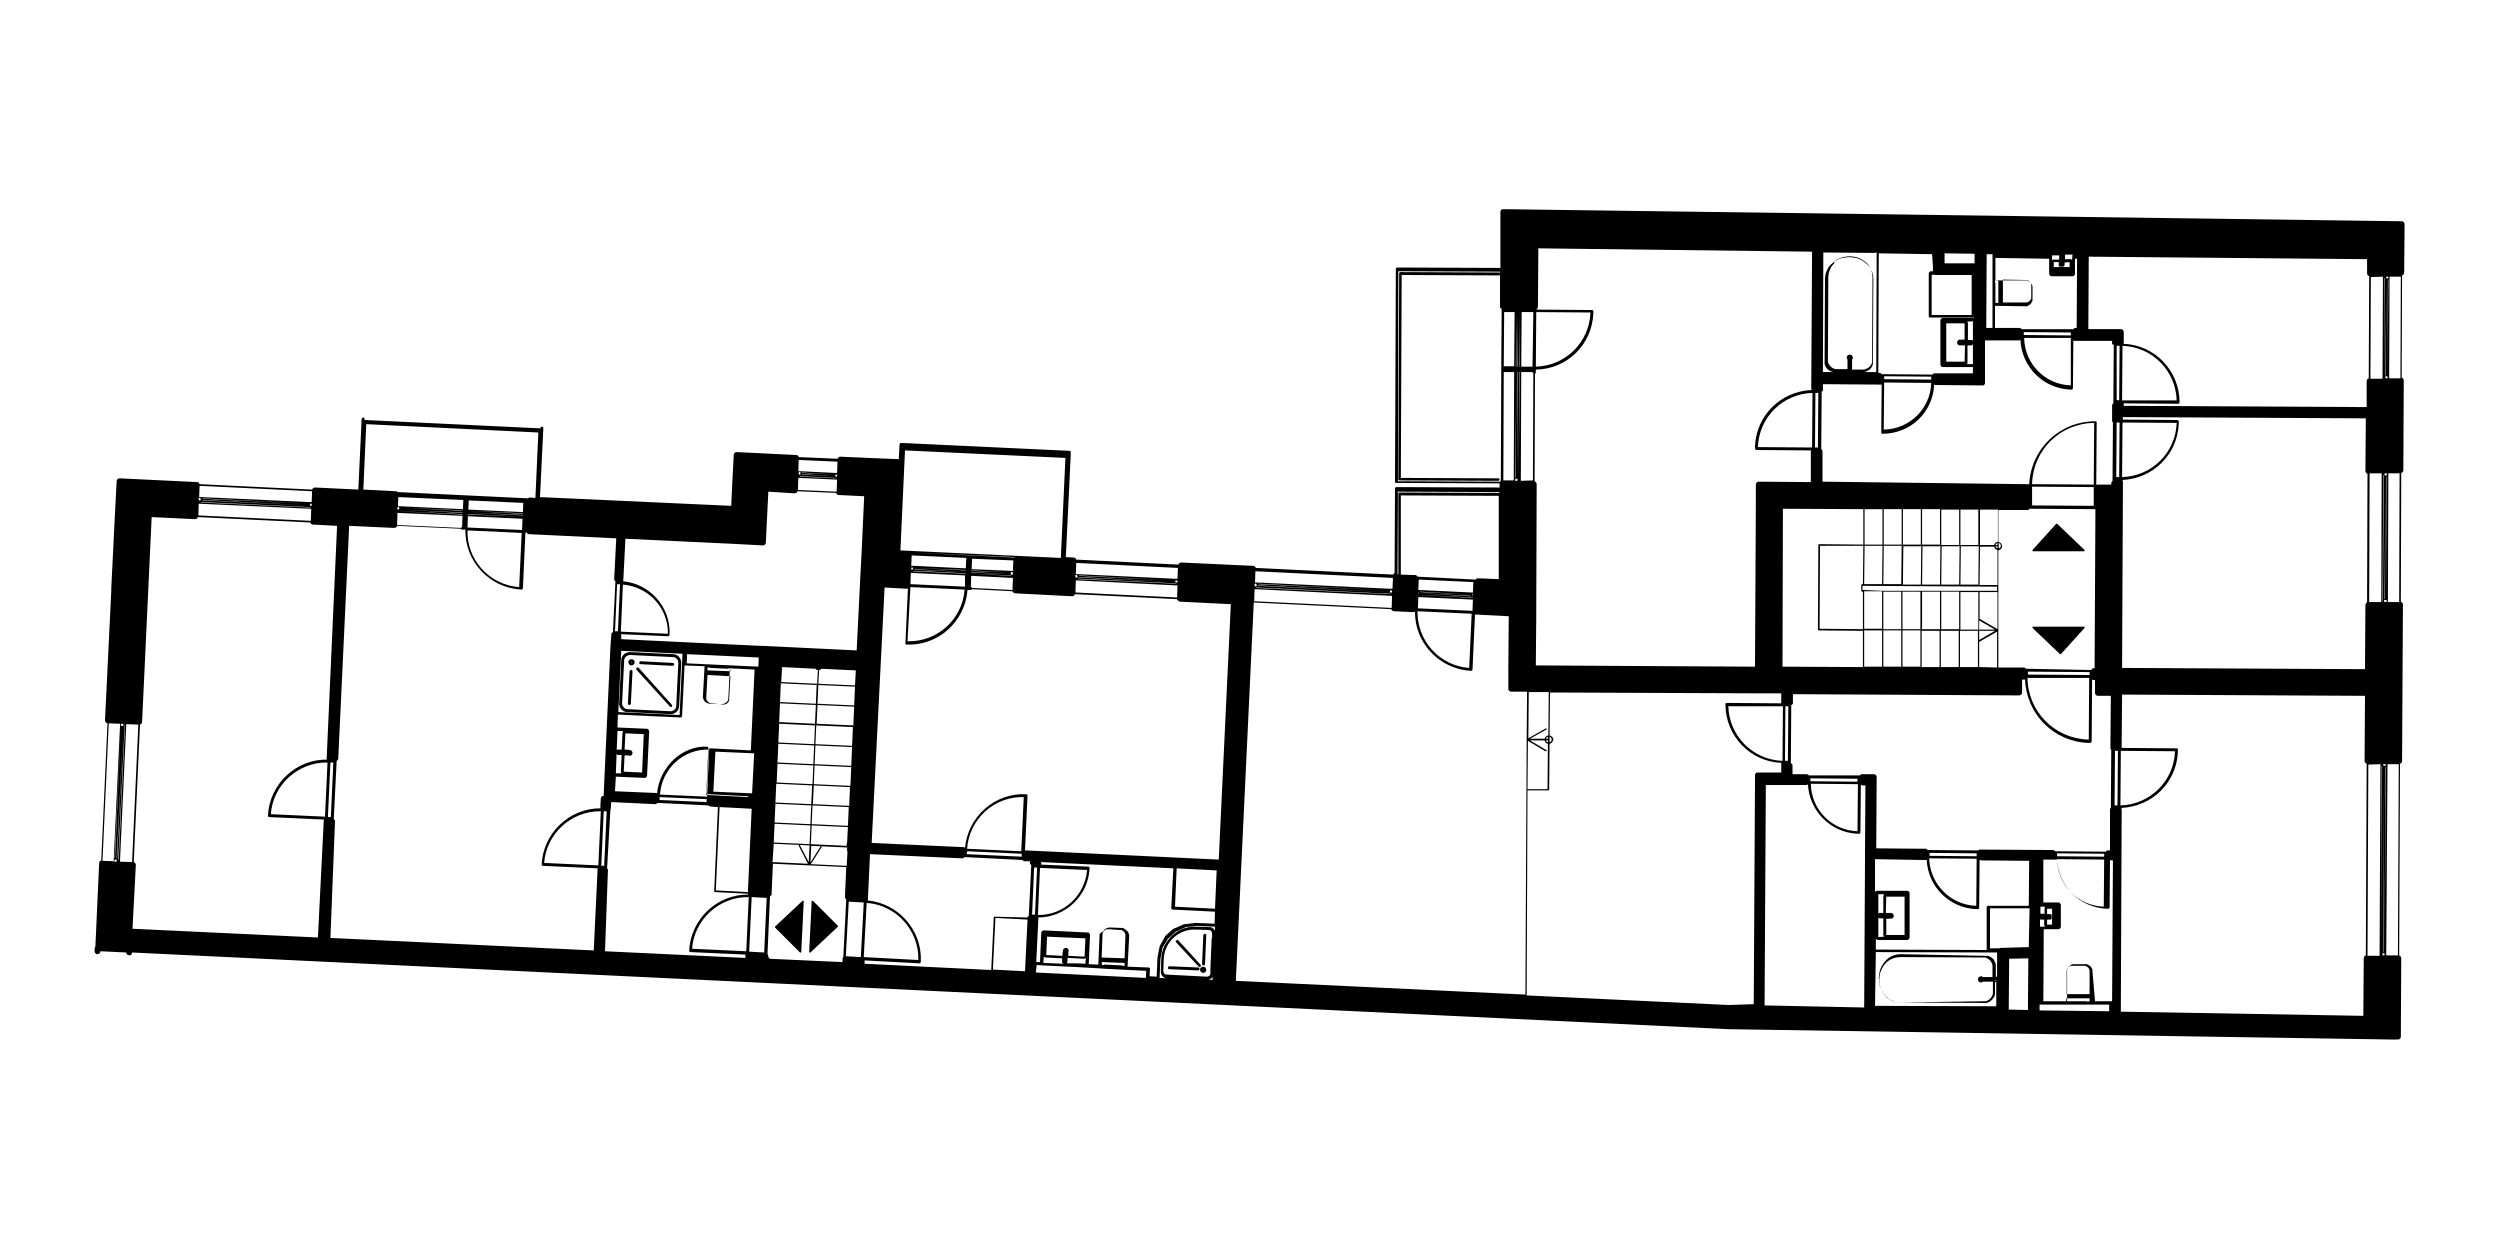 <?xml version="1.0" encoding="utf-8"?>
<!-- Generator: Adobe Illustrator 28.0.0, SVG Export Plug-In . SVG Version: 6.00 Build 0)  -->
<svg version="1.1" xmlns="http://www.w3.org/2000/svg" xmlns:xlink="http://www.w3.org/1999/xlink" x="0px" y="0px"
	 viewBox="0 0 600 300" enable-background="new 0 0 600 300" xml:space="preserve">
<polygon id="dum-2-1" fill="none" points="335,64.9 335,116.1 364.5,115.9 
	366.4,162 423.5,163.1 423.5,121.7 508,121.7 508,165.4 576,165.4 576.5,53.7 417.9,52.1 364.5,50.9 364.5,64.7 "/>
<polygon id="dum-2-2" fill="none" points="575.7,165.7 575.9,248.8 
	415.8,246.3 293.7,238.9 300.5,136.9 363.7,140 365,163.9 430.2,163.9 430.2,162.1 484.9,162.6 484.9,160.9 504,160.9 504,165.7 "/>
<polygon id="dum-2-3" fill="none" points="216.6,107.5 215.8,112.2 
	207.7,111.8 202.1,237.1 295.3,241 300.5,136.9 254.9,134.7 256.3,109.3 "/>
<polygon id="dum-2-4" fill="none" points="211.2,111.2 176.8,109.3 
	175.8,122.4 128.8,120.5 129.7,103.5 87.2,101.5 86.5,118.2 28.5,115.3 23.4,228.2 183.5,234.2 187.3,157.3 207.5,158.2 "/>
<g id="plan">
	<path d="M161.5,159.1l-7.7-0.4c0,0,0,0,0,0c-0.2,0-0.3,0.1-0.4,0.3c0,0.2,0.1,0.4,0.3,0.4l7.7,0.4c0,0,0,0,0,0
		c0.2,0,0.3-0.1,0.4-0.3C161.8,159.2,161.7,159.1,161.5,159.1z"/>
	<path d="M151.5,160.8c-0.2,0-0.4,0.1-0.4,0.3l-0.4,7.7c0,0.2,0.1,0.4,0.3,0.4c0,0,0,0,0,0c0.2,0,0.3-0.1,0.4-0.3l0.4-7.7
		C151.8,160.9,151.7,160.8,151.5,160.8z"/>
	<path d="M153.3,160.3c-0.1-0.1-0.3-0.2-0.5,0c-0.1,0.1-0.2,0.3,0,0.5l8,8.8c0.1,0.1,0.2,0.1,0.2,0.1c0.1,0,0.2,0,0.2-0.1
		c0.1-0.1,0.2-0.3,0-0.5L153.3,160.3z"/>
	<path d="M163.5,159.1c0-1.1-0.8-2.1-2-2.1c0,0,0,0,0,0l-10.3-0.5c0,0,0,0,0,0c0,0,0,0,0,0c-1.1,0-2.1,0.8-2.1,2l-0.5,10.3
		c0,0,0,0,0,0c0,0,0,0,0,0c0,1.1,0.8,2.1,2,2.1c0,0,0,0,0,0l10.3,0.5c0,0,0,0,0,0c0,0,0,0,0,0c0,0,0,0,0,0c1.1,0,2.1-0.8,2.1-2
		c0,0,0,0,0,0L163.5,159.1C163.5,159.1,163.5,159.1,163.5,159.1C163.5,159.1,163.5,159.1,163.5,159.1z M160.9,170.7l-10.3-0.5
		c0,0,0,0,0,0c-0.7,0-1.3-0.7-1.3-1.4l0.5-10.3c0-0.7,0.7-1.3,1.4-1.3l10.3,0.5c0,0,0,0,0,0c0.8,0,1.3,0.7,1.3,1.4l-0.5,10.3
		c0,0,0,0,0,0c0,0,0,0,0,0C162.3,170.1,161.7,170.7,160.9,170.7z"/>
	<path d="M151.6,158.2c-0.4,0-0.8,0.3-0.8,0.7c0,0.4,0.3,0.8,0.7,0.8s0.8-0.3,0.8-0.7C152.4,158.6,152,158.2,151.6,158.2z
		 M151.5,159C151.5,158.9,151.5,158.9,151.5,159c0.1-0.1,0.2,0,0.2,0C151.7,159.1,151.5,159.1,151.5,159z"/>
	<path d="M288.7,233.5c0.4,0,0.8-0.3,0.8-0.7c0-0.4-0.3-0.8-0.7-0.8s-0.8,0.3-0.8,0.7C288,233.1,288.3,233.4,288.7,233.5z
		 M288.8,232.6C288.8,232.6,288.9,232.6,288.8,232.6C288.9,232.8,288.7,232.8,288.8,232.6C288.7,232.6,288.7,232.6,288.8,232.6z"/>
	<path d="M280.6,232.6l6.9,0.3c0,0,0,0,0,0c0.2,0,0.3-0.1,0.4-0.3c0-0.2-0.1-0.4-0.3-0.4l-6.9-0.3c0,0,0,0,0,0
		c-0.2,0-0.3,0.1-0.4,0.3C280.3,232.5,280.4,232.6,280.6,232.6z"/>
	<path d="M288.8,231.7C288.8,231.7,288.8,231.7,288.8,231.7c0.2,0,0.4-0.1,0.4-0.3l0.3-6.9c0-0.2-0.1-0.4-0.3-0.4c0,0,0,0,0,0
		c-0.2,0-0.3,0.1-0.4,0.3l-0.3,6.9C288.5,231.6,288.6,231.7,288.8,231.7z"/>
	<path d="M287.7,232c0.1,0.1,0.2,0.1,0.2,0.1c0.1,0,0.2,0,0.2-0.1c0.1-0.1,0.2-0.3,0-0.5l-5.3-5.8c-0.1-0.1-0.3-0.2-0.5,0
		c-0.1,0.1-0.2,0.3,0,0.5L287.7,232z"/>
	<path d="M22.7,227.8l0,0.5c0,0.4,0.3,0.7,0.7,0.7c0,0,0,0,0,0c0.4,0,0.7-0.3,0.7-0.7l6.2,0.3l0,0c0,0.2,0.1,0.4,0.2,0.5
		c0,0,0,0,0.1,0c0,0,0.1,0.1,0.2,0.1c0,0,0,0,0,0c0.1,0,0.1,0.1,0.2,0.1c0,0,0,0,0,0c0,0,0,0,0,0c0.4,0,0.7-0.3,0.7-0.7L414.7,247
		l160.4,2.5l0.1-0.1c0.1,0,0.2,0.1,0.3,0.1c0,0,0,0,0,0c0.4,0,0.7-0.3,0.7-0.7l0.1-18.8c0-0.3-0.2-0.6-0.5-0.7l0.2-46
		c0.3-0.1,0.5-0.3,0.5-0.7l0.2-37.5c0-0.2-0.1-0.4-0.2-0.5c-0.1-0.1-0.2-0.1-0.3-0.2l0.1-30.9c0.3-0.1,0.5-0.3,0.5-0.7l0.1-21.5
		c0-0.2-0.1-0.4-0.2-0.5c-0.1-0.1-0.2-0.1-0.3-0.2l0.1-24.5c0.3-0.1,0.5-0.3,0.5-0.7l0.1-11.6c0-0.4-0.3-0.7-0.7-0.7c0,0,0,0,0,0
		c0,0,0,0,0,0l-7.5-0.1c0,0,0,0,0,0c0,0,0,0,0,0l0,0c0,0,0,0,0,0l-208.1-2.8c0,0,0,0,0,0c0,0,0,0,0,0c-0.1,0-0.1,0-0.2,0
		c0,0-0.1,0-0.1,0c0,0-0.1,0.1-0.1,0.1c0,0-0.1,0-0.1,0.1c0,0-0.1,0.1-0.1,0.1c0,0-0.1,0.1-0.1,0.1c0,0,0,0.1,0,0.1c0,0,0,0.1,0,0.1
		c0,0,0,0,0,0c0,0,0,0,0,0l0,7.6l0,5.9l-24.8-0.1c-0.2,0-0.3,0.2-0.3,0.3l-0.2,51.1c0,0.2,0.1,0.3,0.3,0.3c0,0,0,0,0,0l24.8,0.1l0,1
		l-24.8-0.1c-0.2,0-0.3,0.2-0.3,0.3l-0.1,20.3c-0.1,0.1-0.3,0.2-0.3,0.4l-33-1.6c0-0.1-0.1-0.2-0.2-0.3c-0.1-0.1-0.2-0.2-0.4-0.2
		c0,0-0.1,0-0.1,0c0,0,0,0,0,0c0,0,0,0,0,0l-17.2-0.8c0,0,0,0,0,0c-0.3,0-0.6,0.2-0.7,0.5l-24.5-1.2c-0.1-0.3-0.3-0.5-0.6-0.5
		l-1.9-0.1l1.2-25.1c0-0.2-0.1-0.4-0.3-0.4l-40.4-1.9c0,0,0,0,0,0c-0.2,0-0.3,0.1-0.4,0.3l-0.2,3.6l-7.2-0.3l0,0l-6.8-0.3
		c0,0,0,0,0,0c0,0,0,0,0,0c-0.3,0-0.6,0.2-0.7,0.5l-9.3-0.4c-0.1-0.3-0.3-0.5-0.6-0.5l-14.3-0.7l0,0c0,0,0,0,0,0c0,0,0,0,0,0
		c-0.4,0-0.7,0.3-0.7,0.7l-0.4,7.6l-0.2,4.6l-45.9-2.1l0.8-16.5c0-0.2-0.1-0.4-0.3-0.4c-0.2,0-0.4,0.1-0.4,0.3l0,0.2
		c0,0-0.1-0.1-0.1-0.1l-42-2c0,0,0,0,0,0c0,0-0.1,0-0.1,0l0-0.2c0-0.2-0.1-0.4-0.3-0.4c0,0,0,0,0,0c-0.2,0-0.3,0.1-0.4,0.3L86,117.5
		L75.6,117c0,0,0,0,0,0c-0.3,0-0.6,0.2-0.7,0.5l-27-1.3c-0.1-0.3-0.3-0.5-0.6-0.5l-18.6-0.9l0,0c0,0,0,0,0,0c0,0,0,0,0,0
		c-0.4,0-0.7,0.3-0.7,0.7l-0.4,7.6l-0.9,18.2l0,0.7l-1.5,30.9c0,0.2,0.1,0.4,0.2,0.5c0,0,0.1,0.1,0.2,0.1c0,0,0,0,0.1,0
		c0,0,0.1,0,0.1,0l-1.5,33c-0.3,0.1-0.5,0.3-0.5,0.6l-0.9,19.9L22.7,227.8z M423.5,241.3l0.3-52.9l4.3,0c0,0,0,0,0,0c0,0,0,0,0,0
		l5,0c0,0,0,0,0,0c0,0,0,0,0,0l0.4,0c0,0,0,0,0,0c0,0,0,0,0,0c0.1,0,0.2,0,0.3-0.1c0,0,0.1,0,0.1-0.1c0.3,6.4,5.4,11.6,11.9,11.9
		c0.1,0,0.3,0,0.4,0l0,0c0,0,0,0,0,0c0,0,0,0,0,0c0.2,0,0.3-0.2,0.3-0.3l0.1-11.4c0,0,0,0,0.1,0c0.1,0,0.2,0.1,0.3,0.1c0,0,0,0,0,0
		l0,0l0.4,0c0,0,0,0,0,0l0.3,0l-0.1,15.8l0,1.4c0,0.1,0,0.2,0,0.2c0,0,0,0.1,0,0.2c0,0,0,0,0,0.1l0,0c0,0,0,0,0,0c0,0,0,0,0,0
		l-0.2,35.6L423.5,241.3z M414.9,241.2l-48.5-2.3l0.2-49.2l5,0c0.1,0,0.2-0.1,0.2-0.2l0.1-11c0.5-0.1,0.8-0.5,0.9-1
		c0-0.5-0.4-0.9-0.9-1l0.1-10.3l49.8,0.2c0,0,0,0,0,0c0,0,0,0,0,0l5.1,0c0,0,0,0,0,0c0,0,0,0,0,0l0.6,0l0,1.7c0,0,0,0,0,0l0,0.4
		c0,0,0,0.1,0,0.1c0,0,0,0.1,0,0.1c0,0,0,0.1,0.1,0.1l-13.2-0.1c-0.1,0-0.2,0-0.2,0.1c-0.1,0.1-0.1,0.1-0.1,0.2
		c0,7.6,5.9,13.8,13.5,14.1c0,0,0,0.1-0.1,0.1c0,0,0,0,0,0c0,0,0,0.1,0,0.1c0,0,0,0.1,0,0.1c0,0,0,0,0,0c0,0,0,0,0,0v0c0,0,0,0,0,0
		v0l0,2l-5.7,0c0,0-0.1,0-0.1,0c0,0-0.1,0-0.1,0c0,0-0.1,0.1-0.1,0.1c0,0-0.1,0-0.1,0.1c0,0,0,0.1-0.1,0.1c0,0-0.1,0.1-0.1,0.1
		c0,0,0,0,0,0c0,0.1,0,0.1,0,0.2l0,0c0,0,0,0,0,0s0,0,0,0l0,1.4c0,0,0,0,0,0c0,0,0,0,0,0l-0.3,53.6L414.9,241.2
		C414.9,241.2,414.9,241.2,414.9,241.2z M335.6,65.1l24.4,0.1l0,0.3c-0.1,0-0.1-0.1-0.2-0.1c0,0,0,0,0,0l-23.7-0.1
		c-0.2,0-0.3,0.2-0.3,0.3l-0.2,49.4c0,0.2,0.1,0.3,0.3,0.3c0,0,0,0,0,0l23.7,0.1c0.2,0,0.3-0.2,0.3-0.3c0-0.2-0.1-0.3-0.3-0.3
		c0,0,0,0,0,0l-23.4-0.1l0.2-48.7l23.4,0.1c0.1,0,0.1,0,0.2-0.1l0,7.4c0,0,0,0,0,0l0,0.2c0,0,0,0.1,0,0.1c0,0,0,0.1,0,0.1
		c0,0,0,0.1,0.1,0.1c0,0,0,0.1,0.1,0.1c0,0,0,0,0,0c0,0,0.1,0,0.1,0.1c0,0,0,0,0.1,0l-0.1,14.1c0,0,0,0,0,0l0,0.7c0,0,0,0,0,0l0,0.4
		c0,0,0,0,0,0l-0.1,26.1c-0.1,0.1-0.2,0.1-0.2,0.2l-24.5-0.1L335.6,65.1z M509,242.8l0.2-48.1c0,0,0,0,0,0l0-0.4c0,0,0,0,0,0
		c0-0.1,0-0.2-0.1-0.4c7.4-0.3,13.3-6.1,13.6-13.5l0-0.5c0,0,0,0,0,0c0,0,0,0,0,0c0-0.1,0-0.2-0.1-0.2c-0.1-0.1-0.1-0.1-0.2-0.1
		c0,0,0,0,0,0c0,0,0,0,0,0c0,0,0,0,0,0l-13.2-0.1c0,0,0,0,0,0c0,0,0,0,0-0.1c0-0.1,0-0.1,0-0.2c0,0,0-0.1,0-0.1l0,0c0,0,0,0,0,0l0,0
		c0,0,0,0,0,0s0,0,0,0l0,0l0-0.4c0,0,0,0,0,0l0.1-12l58.3,0.3l-0.1,15.6c0,0.3,0.2,0.6,0.5,0.7l-0.2,46c-0.3,0.1-0.5,0.3-0.5,0.7
		l-0.1,13.8L509,242.8z M489.5,242.5l0-1.4l6.6,0l0.5,0c0,0,0,0,0,0c0,0,0,0,0,0c0,0,0,0,0,0c0,0,0,0,0,0l2.1,0l3.1,0c0,0,0,0,0,0
		l4.4,0l0,1.6L489.5,242.5z M482.1,242.3l0.1-12.2l4.6-0.1l-0.1,12.4L482.1,242.3z M29.6,174.5L28.1,206l-0.1,0L29.6,174.5
		L29.6,174.5z M74,121.3l-25.4-1.2l0-0.1L74,121.3L74,121.3z M48.4,120.5l25.8,1.2l0.3,0l0,0.1l-26.3-1.2l0-0.1L48.4,120.5z
		 M200.1,114.3l-7.7-0.4l0-0.1L200.1,114.3L200.1,114.3z M192.2,114.3l8.1,0.4l0.3,0l0,0.1l-8.6-0.4l0-0.1L192.2,114.3z
		 M281.8,139.7l-22.8-1.1l0-0.1L281.8,139.7L281.8,139.7z M258.8,138.9L282,140l0.3,0l0,0.1l-23.7-1.1l0-0.1L258.8,138.9z
		 M333.3,142.1l-31.4-1.5l0-0.1L333.3,142.1L333.3,142.1z M301.7,141L301.7,141C301.7,141,301.7,141,301.7,141l31.8,1.5l0,0l0.3,0
		l0,0.1l-32.3-1.5l0-0.1L301.7,141z M572.7,67.1L572.6,90l-0.1,0L572.7,67.1L572.7,67.1z M572.5,114.4l-0.1,29.3l-0.1,0L572.5,114.4
		L572.5,114.4z M572.2,184.2l-0.2,44.4l-0.1,0L572.2,184.2L572.2,184.2z M522,180.3l0,0.1c-0.3,7.1-6,12.7-13.1,12.9l0.1-13.1
		L522,180.3z M340.2,146.7l13,0.6l-0.6,13C345.5,159.8,340.1,153.8,340.2,146.7z M238.7,220L238.7,220
		C238.7,220,238.7,220,238.7,220C238.7,220,238.7,220,238.7,220c-0.1,0-0.2,0.1-0.2,0.2l-0.6,12.6l-30.4-1.5l0-0.1c0,0,0,0,0,0
		l0-0.4l0,0v0l0,0c0,0,0-0.1,0-0.1c0-0.1,0-0.1,0-0.2c0,0,0,0,0,0c0,0,0,0,0,0l13.2,0.7c0,0,0,0,0,0c0.1,0,0.2,0,0.2-0.1
		c0,0,0-0.1,0-0.1c0,0,0.1-0.1,0.1-0.1c0,0,0,0,0,0c0,0,0,0,0,0l0-0.2c0.3-7.5-5.4-13.9-12.8-14.6c0,0,0.1-0.1,0.1-0.1
		c0,0,0-0.1,0-0.1c0-0.1,0-0.1,0-0.2l0.5-10.7l22.1,1l0,0c0,0,0,0,0,0c0,0,0,0,0,0c0,0,0,0,0,0c0.2,0,0.5-0.1,0.6-0.3l13.9,0.7
		c0,0,0,0,0,0c0,0,0,0.1,0.1,0.1c0,0,0.1,0,0.1,0.1c0,0,0.1,0.1,0.1,0.1c0,0,0.1,0,0.1,0c0.1,0,0.1,0,0.2,0c0,0,0,0,0,0l0.4,0
		c0,0,0,0,0,0c0,0,0,0,0,0l0.8,0l0,0.3l0,0v0v0l0,0v0l0,0c0,0,0,0.1,0,0.1c0,0,0,0,0,0.1c0,0,0,0.1,0,0.1c0,0,0,0,0,0
		c0,0,0,0.1,0.1,0.1c0,0,0,0.1,0.1,0.1c0,0,0.1,0,0.1,0.1c0,0,0,0,0,0l0,0.1c0,0,0,0,0,0l-0.6,12.1c-0.2,0.1-0.3,0.2-0.3,0.4
		L238.7,220z M191.6,114.7l0.2,0l8.9,0.4l0.2,0l-0.1,2.9l-9.3-0.4L191.6,114.7z M216.1,132.1l1.1-24l38.5,1.8l-1.1,24L216.1,132.1z
		 M257.3,143.1C257.3,143.1,257.3,143.1,257.3,143.1c0.3,0,0.6-0.2,0.7-0.5l24.5,1.2c0,0,0,0.1,0,0.1c0,0,0,0.1,0.1,0.1
		c0,0,0,0.1,0.1,0.1c0,0,0.1,0,0.1,0.1c0,0,0.1,0.1,0.1,0.1c0.1,0,0.2,0.1,0.3,0.1l12.2,0.6l-2.9,61.3l-46.2-2.2h0c0,0,0,0,0,0
		c0,0,0,0,0,0c-0.1,0-0.2,0-0.3,0.1l0.6-13.2c0,0,0,0,0,0c0,0,0,0,0,0c0,0,0-0.1,0-0.1c0-0.1,0-0.1-0.1-0.2c0,0-0.1,0-0.1,0
		c0,0-0.1-0.1-0.1-0.1c0,0,0,0,0,0l-0.1,0c-7.5-0.3-13.9,5.4-14.6,12.9c0,0-0.1-0.1-0.1-0.1c0,0,0,0,0,0c-0.1,0-0.1-0.1-0.2-0.1
		l-0.4,0c0,0,0,0,0,0c0,0,0,0,0,0l-21.7-1l3.1-61.3l5.3,0.3c0,0,0,0,0,0c0.1,0,0.2,0,0.3-0.1l-0.6,13.2c0,0,0,0,0,0c0,0,0,0,0,0
		c0,0.1,0,0.1,0,0.1c0,0,0,0.1,0,0.1c0,0,0.1,0,0.1,0c0,0,0.1,0.1,0.1,0.1c0,0,0,0,0,0l0.1,0c7.6,0.3,14-5.5,14.6-13.1l0.4,0l0,0
		c0,0,0,0,0,0l0.4,0c0,0,0,0,0,0c0.1,0,0.2-0.1,0.3-0.2l9.7,0.5c0,0.1,0.1,0.2,0.2,0.3c0.1,0.1,0.3,0.2,0.5,0.2L257.3,143.1z
		 M279.3,230.1c0.2-4,3.6-7.2,7.7-7l3.1,0.1c0.5,0,0.8,0.4,0.8,0.9l0,1c-0.1,0.1-0.1,0.1-0.1,0.2c0,0,0,0,0,0c0,0,0,0,0,0
		c0,0,0,0,0,0l-0.3,7.1v0v0l0,0c0,0,0,0.1,0,0.1c0,0,0,0.1,0,0.1l0,1c0,0.5-0.4,0.8-0.9,0.8l-9.6-0.5c0,0,0,0,0,0
		c-0.5,0-0.8-0.4-0.8-0.9L279.3,230.1z M243.2,134.5l-0.1,2.5l-0.6,0l-9.3-0.4l0.1-2.5l0,0c0,0,0,0,0,0c0,0,0,0,0,0L243.2,134.5z
		 M233.3,141.1c-0.1-0.1-0.1-0.2-0.3-0.2l0,0l0.1-2.7l9.8,0.5l0,0l0.2,0l-0.1,2.9L233.3,141.1z M242.3,137.8l-9.2-0.4l0-0.1
		L242.3,137.8L242.3,137.8z M231.8,137.3l-12.3-0.6l0-0.1L231.8,137.3L231.8,137.3z M231.6,140.8l-13.1-0.6l0.1-2.7l0.1,0l12.9,0.6
		L231.6,140.8z M219,137.1L219,137.1l0.3-0.1l0,0l12.5,0.6l0,0.1L219,137.1z M219.5,136.3L219.5,136.3l12.3,0.5l0,0.1L219.5,136.3z
		 M219.1,136.7l-0.4,0l0-0.5l0.4,0L219.1,136.7z M231.8,136.4l-12.5-0.6c0,0,0,0,0,0l-0.6,0l0.1-2.5l13.1,0.6L231.8,136.4z
		 M233.1,137.7l9.3,0.4l0.3,0l0,0.1L233.1,137.7L233.1,137.7z M243.1,137.6l0,0.3l-0.2,0l-0.3,0l0-0.3l0,0l0,0l0-0.3l0.4,0
		L243.1,137.6z M242.3,137.4l-9.2-0.4l0-0.1L242.3,137.4L242.3,137.4z M195.7,160.5c0.1,0.2,0.3,0.3,0.6,0.3l-0.2,3.3l-8.6-0.4
		l0.2-3.6L195.7,160.5z M204.8,174.1l-8.8-0.4l0.2-4.5l8.8,0.4L204.8,174.1z M195.6,173.7l-8.6-0.4l0.2-4.5l8.6,0.4L195.6,173.7z
		 M187,173.7l8.6,0.4l-0.2,4.5l-8.6-0.4L187,173.7z M195.9,174.1l8.8,0.4l-0.2,4.5l-8.8-0.4L195.9,174.1z M205,169.3l-8.8-0.4
		l0.2-4.5l8.8,0.4L205,169.3z M195.8,168.9l-8.6-0.4l0.2-4.5l8.6,0.4L195.8,168.9z M186.8,178.5l8.6,0.4l-0.2,4.5l-8.6-0.4
		L186.8,178.5z M195.7,178.9l8.8,0.4l-0.2,4.5l-8.8-0.4L195.7,178.9z M204.7,202.7L204.7,202.7l2.2,0.1L204.7,202.7z M207.5,204.2
		L207.5,204.2l-0.9,0L207.5,204.2z M205.4,160.9l-0.2,3.6l-8.8-0.4l0.2-3.3c0.2,0,0.4-0.1,0.6-0.3L205.4,160.9z M186.6,183.3
		l8.6,0.4l-0.2,4.5l-8.6-0.4L186.6,183.3z M195.5,183.7l8.8,0.4l-0.2,4.5l-8.8-0.4L195.5,183.7z M186.3,188.1l8.6,0.4l-0.2,4.5
		l-8.6-0.4L186.3,188.1z M195.3,188.5l8.7,0.4l-0.2,4.5l-8.7-0.4L195.3,188.5z M232.1,204.3l13.1,0.6l0,0.7L232,205L232.1,204.3z
		 M292,208.9l-0.4,9.2l-9.6-0.5l0.4-9.2L292,208.9z M248.9,208.2l-0.5,11.3l-0.7,0l0.5-11.3L248.9,208.2z M245.1,204.3l-13-0.6
		c0.5-7.1,6.5-12.6,13.6-12.4L245.1,204.3z M218.5,140.9l13,0.6c-0.5,7.1-6.5,12.6-13.7,12.4L218.5,140.9z M182.1,157.8L182,160
		l-17.2-0.8l0.1-2.2L182.1,157.8z M170.9,168.8l-0.3,0l-0.3-0.1l-0.2-0.1l-0.2-0.2l-0.2-0.2l-0.1-0.2l-0.1-0.3l0-0.3l0.3-5.4
		l5.5,0.3l-0.3,5.4l0,0.3l-0.1,0.3l-0.1,0.2l-0.2,0.2l-0.2,0.2l-0.3,0.1l-0.3,0.1l-0.3,0L170.9,168.8z M148.4,170.9l0.7-14.7
		l14.7,0.7l-0.7,14.7L148.4,170.9z M171.7,180.4l9.3,0.4l-0.5,9.6l-9.3-0.4L171.7,180.4z M175.3,161.1
		C175.3,161.1,175.3,161.1,175.3,161.1l-2.7-0.1c0,0,0,0,0,0l-2.7-0.1c0,0,0,0,0,0c0,0,0,0,0,0c0,0,0,0,0,0c0,0-0.1,0-0.1,0l0-0.7
		l0.4,0c0,0,0.1,0,0.1,0c0,0,0.1,0.1,0.1,0.1l4.2,0.2c0,0,0,0,0,0c0.1,0,0.1,0,0.2-0.1l0.4,0L175.3,161.1
		C175.3,161.1,175.3,161.1,175.3,161.1z M149.2,180.6L149.2,180.6l-0.5,0v0L149.2,180.6z M150.1,176l4.4,0.2l-0.4,9.2l-4.4-0.2
		l0.2-3.9l0.8,0c0,0,0,0,0,0c0,0,0,0,0,0c0.1,0,0.1,0,0.1,0c0.1,0,0.2,0.1,0.3,0.1c0.4,0,0.7-0.3,0.7-0.7c0-0.4-0.3-0.7-0.7-0.7
		c-0.1,0-0.2,0-0.2,0c-0.1,0-0.1-0.1-0.2-0.1c0,0,0,0,0,0l-0.8,0L150.1,176z M151.1,180.7L151.1,180.7l0.3,0L151.1,180.7z
		 M150.3,180.6L150.3,180.6l-0.4,0l0,0L150.3,180.6z M147.8,185.6l0.2-5l0,0.2l0,0l0,0l0,0c0,0.1,0,0.1,0.1,0.2c0,0,0,0.1,0,0.1
		c0,0,0.1,0,0.1,0.1c0,0,0.1,0,0.1,0l0.9,0l-0.2,4c0,0,0,0,0,0c0,0,0,0,0,0c0,0.2,0.1,0.3,0.2,0.4L147.8,185.6z M154.6,185.9
		L154.6,185.9L154.6,185.9C154.6,185.9,154.6,185.9,154.6,185.9z M155.1,175.7L155.1,175.7C155.1,175.7,155.1,175.7,155.1,175.7
		L155.1,175.7z M149.4,175.9C149.4,175.9,149.5,175.9,149.4,175.9C149.5,175.9,149.4,175.9,149.4,175.9l-0.2,4l-0.9,0c0,0,0,0,0,0
		c0,0,0,0,0,0c0,0,0,0,0,0c0,0-0.1,0-0.1,0c-0.1,0-0.2,0.1-0.2,0.3l0.2-4.8l1.4,0.1C149.5,175.6,149.5,175.7,149.4,175.9z
		 M157.7,190.4c-0.1-0.1-0.2-0.1-0.3-0.1c0,0,0,0,0,0l-0.4,0c0,0,0,0,0,0l-9.4-0.4l0.2-3.5l6.9,0.3c0,0,0,0,0,0c0,0,0.1,0,0.1,0
		l0.2-0.1c0,0,0,0,0,0c0.1,0,0.1-0.1,0.2-0.2l0.1-0.2c0,0,0,0,0-0.1c0,0,0,0,0-0.1l0.5-10.4c0,0,0,0,0-0.1c0,0,0,0,0-0.1l-0.1-0.2
		c0,0,0,0,0,0l0,0c0,0,0,0-0.1-0.1c0,0-0.1-0.1-0.1-0.1l-0.2-0.1c0,0,0,0-0.1,0c0,0,0,0-0.1,0l-6.9-0.3l0.1-3.1l15,0.7c0,0,0,0,0,0
		c0.2,0,0.3-0.1,0.4-0.3l0.6-12.2c0,0,0,0,0,0c0,0,0,0,0,0l4.8,0.2l-0.4,7.2c0,0,0,0,0,0c0,0,0,0,0,0l0,0.3c0,0,0,0,0,0c0,0,0,0,0,0
		l0.1,0.3c0,0,0,0,0,0c0,0,0,0,0,0l0.1,0.3c0,0,0,0,0,0c0,0,0,0,0,0l0.2,0.3c0,0,0,0,0,0c0,0,0,0,0,0l0.2,0.2c0,0,0,0,0,0
		c0,0,0,0,0,0l0.3,0.2c0,0,0,0,0,0c0,0,0,0,0,0l0.3,0.1c0,0,0,0,0.1,0c0,0,0,0,0,0l0.3,0.1c0,0,0,0,0,0c0,0,0,0,0,0l2.7,0.1
		c0,0,0,0,0,0h0c0,0,0,0,0,0l0.3,0c0,0,0,0,0,0c0,0,0,0,0.1,0l0.3-0.1c0,0,0,0,0,0c0,0,0,0,0,0l0.3-0.1c0,0,0,0,0,0c0,0,0,0,0,0
		l0.3-0.2c0,0,0,0,0,0c0,0,0,0,0,0l0.2-0.2c0,0,0,0,0,0c0,0,0,0,0,0l0.2-0.3c0,0,0,0,0,0c0,0,0,0,0,0l0.1-0.3c0,0,0,0,0,0
		c0,0,0,0,0,0l0-0.3c0,0,0,0,0,0c0,0,0,0,0,0l0.3-5.7c0,0,0,0,0,0c0,0,0,0,0,0c0,0,0,0,0,0c0,0,0,0,0,0l0.1-1.4l5.9,0.3l-0.9,19.4
		l-9.7-0.5c0,0,0,0,0,0c-0.2,0-0.3,0.1-0.4,0.3l-0.5,10.3c0,0.2,0.1,0.4,0.3,0.4l9.7,0.5l0,0.2l-9.8-0.5l0,0c0,0,0,0,0,0
		c0,0,0,0,0,0c-0.1,0-0.2,0-0.3,0.1l0.5-11.4c0,0,0,0,0,0s0,0,0,0c0,0,0-0.1,0-0.1c0,0,0-0.1,0-0.1c0,0-0.1,0-0.1,0
		c0,0-0.1-0.1-0.1-0.1c0,0,0,0,0,0c0,0,0,0,0,0l-0.1,0C163.9,178.9,158.3,183.9,157.7,190.4z M144.9,194.7l0.7,0l-0.6,13.1l-0.7,0
		L144.9,194.7z M170.2,179.9l-0.5,11.3l-11.3-0.5C158.8,184.5,164,179.7,170.2,179.9z M148.3,151.5l-0.7,0l0.5-11.3l0.7,0
		L148.3,151.5z M158.3,191.3l11.3,0.5l0,0.7l-11.3-0.5L158.3,191.3z M180.4,194.1l-0.9,19.8c0,0,0,0,0,0l0,0.2l-7.7-0.4l0.9-20
		L180.4,194.1z M179.7,215.3l-0.6,13l-13-0.6C166.6,220.7,172.6,215.2,179.7,215.3z M183.4,228.6l-3.6-0.2l0.6-13.1l3.6,0.2
		L183.4,228.6z M186.1,192.9l8.6,0.4l-0.2,4.5l-8.6-0.4L186.1,192.9z M195,193.3l8.7,0.4l-0.2,4.5l-8.7-0.4L195,193.3z M203.7,216.4
		l3.6,0.2l-0.7,13.1l-3.6-0.2L203.7,216.4z M249.1,219.6l0.5-11.3l11.3,0.5C260.4,214.9,255.3,219.7,249.1,219.6z M291,234.4l0,0.8
		l-1.2-0.1C290.3,235.2,290.8,234.9,291,234.4z M145.9,208.9L145.9,208.9L145.9,208.9L145.9,208.9c0,0,0-0.1,0-0.1c0,0,0-0.1,0-0.1
		c0,0,0,0,0,0c0-0.1-0.1-0.1-0.1-0.2c0,0-0.1-0.1-0.1-0.1l0.8-14.1c0,0,0.1-0.1,0.1-0.1c0,0,0,0,0-0.1c0,0,0-0.1,0-0.2
		c0,0,0-0.1,0-0.1c0,0,0,0,0,0c0,0,0,0,0,0l0.1-1.3l10.5,0.5l0,0c0,0,0,0,0,0c0,0,0,0,0,0c0,0,0,0,0,0c0.2,0,0.5-0.1,0.6-0.3l0.1,0
		c0,0,0,0,0,0c0,0,0,0,0,0c0,0,0,0,0,0l12.1,0.6c0,0,0,0,0,0c0,0,0,0.1,0.1,0.1c0,0,0,0,0.1,0c0,0,0.1,0.1,0.2,0.1c0,0,0,0,0,0
		c0.1,0,0.1,0.1,0.2,0.1l0.4,0c0,0,0,0,0,0c0,0,0,0,0,0l1.3,0.1l-0.9,20.2c0,0.1,0.1,0.2,0.2,0.2l7.9,0.4c0,0,0,0.1,0,0.1
		c0,0,0,0.1,0.1,0.1c-7.5-0.1-13.8,5.9-14.2,13.4c0,0,0,0,0,0c0,0,0,0,0,0c0,0.2,0.1,0.4,0.3,0.4l13.2,0.6c0,0,0,0,0,0c0,0,0,0,0,0
		c0,0,0,0.1,0,0.2c0,0,0,0.1,0,0.1l0,0.4c0,0,0,0,0,0l0,0.1l-33.7-1.6L145.9,208.9z M185.9,197.7l8.6,0.4l-0.2,4.5l-8.6-0.4
		L185.9,197.7z M194.8,198.1l8.7,0.4l-0.2,3.8c-0.1,0.1-0.1,0.2-0.1,0.4l0,0.3l-8.6-0.4L194.8,198.1z M207.3,229.7l0.7-13
		c7.1,0.5,12.6,6.6,12.4,13.7L207.3,229.7z M250.5,229.6c0.1,0.1,0.3,0.2,0.4,0.2c0,0,0,0,0,0l4,0.2l0,0.9c0,0.2,0.1,0.3,0.3,0.4
		l-4.8-0.2L250.5,229.6z M255.6,230.5L255.6,230.5l0-0.5l0,0L255.6,230.5z M255.7,229.3l0-0.4l0,0L255.7,229.3L255.7,229.3z
		 M255.7,228.2L255.7,228.2l0.3,0L255.7,228.2z M256.4,228.6C256.4,228.6,256.4,228.6,256.4,228.6c0-0.1,0-0.1,0-0.1
		c0-0.1,0.1-0.2,0.1-0.3c0-0.4-0.3-0.7-0.7-0.7c-0.4,0-0.7,0.3-0.7,0.7c0,0.1,0,0.2,0,0.3c0,0-0.1,0.1-0.1,0.1l0,0.8l-3.9-0.2
		l0.2-4.4l9.2,0.4l-0.2,4.4l-3.9-0.2L256.4,228.6C256.4,228.6,256.4,228.6,256.4,228.6z M255.7,231.2l0.2,0l0,0c0,0,0,0,0,0
		c0,0,0,0,0,0c0.1,0,0.2,0,0.2-0.1c0,0,0,0,0-0.1c0-0.1,0.1-0.1,0.1-0.2l0-0.9l4,0.2c0,0,0,0,0,0c0,0,0,0,0,0c0,0,0,0,0,0
		c0.2,0,0.3-0.1,0.4-0.2l-0.1,1.4l-2.1-0.1L255.7,231.2z M261,224.7L261,224.7C261,224.7,261,224.7,261,224.7L261,224.7z
		 M250.8,224.2L250.8,224.2L250.8,224.2C250.8,224.2,250.8,224.2,250.8,224.2z M268.8,223.2l0.3,0l0.2,0.1l0.2,0.1l0.2,0.2l0.2,0.2
		l0.1,0.2l0.1,0.3l0,0.3l-0.2,5.4l-5.5-0.2l0.2-5.4l0-0.3l0.1-0.3l0.1-0.2l0.2-0.2l0.2-0.2l0.2-0.1l0.3-0.1l0.3,0L268.8,223.2z
		 M264.4,230.9C264.4,230.9,264.4,230.9,264.4,230.9C264.5,230.9,264.5,230.9,264.4,230.9l2.7,0.1l2.7,0.1c0,0,0,0,0,0c0,0,0,0,0,0
		c0,0,0,0,0,0c0,0,0.1,0,0.1,0l0,0.7l-0.4,0c0,0-0.1,0-0.1,0c0,0-0.1-0.1-0.1-0.1l-4.2-0.2c0,0,0,0,0,0c-0.1,0-0.2,0-0.2,0.1l-0.4,0
		L264.4,230.9z M276,232.5C276,232.5,276,232.5,276,232.5c0-0.1,0-0.1-0.1-0.2c0,0,0,0,0,0c0,0,0,0,0,0c-0.1,0-0.1-0.1-0.2-0.1
		c0,0,0,0,0,0c0,0,0,0,0,0l-5.1-0.2l0.1-1.5c0,0,0,0,0,0c0,0,0,0,0,0c0,0,0,0,0,0c0,0,0,0,0,0l0.3-5.8c0,0,0,0,0,0c0,0,0,0,0,0
		l0-0.3c0,0,0,0,0,0c0,0,0,0,0,0l-0.1-0.3c0,0,0,0,0,0c0,0,0,0,0,0l-0.1-0.3c0,0,0,0,0,0c0,0,0,0,0,0l-0.2-0.3c0,0,0,0,0,0
		c0,0,0,0,0,0L270,223c0,0,0,0,0,0c0,0,0,0,0,0l-0.3-0.2c0,0,0,0,0,0c0,0,0,0,0,0l-0.3-0.1c0,0,0,0,0,0c0,0,0,0,0,0l-0.3,0
		c0,0,0,0,0,0c0,0,0,0,0,0l-2.7-0.1c0,0,0,0,0,0c0,0,0,0,0,0c0,0,0,0,0,0l-0.3,0c0,0,0,0,0,0c0,0,0,0,0,0l-0.3,0.1c0,0,0,0,0,0
		c0,0,0,0,0,0l-0.3,0.1c0,0,0,0,0,0c0,0,0,0,0,0l-0.3,0.2c0,0,0,0,0,0c0,0,0,0,0,0l-0.2,0.2c0,0,0,0,0,0c0,0,0,0,0,0l-0.2,0.3
		c0,0,0,0,0,0c0,0,0,0,0,0L264,224c0,0,0,0,0,0c0,0,0,0,0,0l-0.1,0.3c0,0,0,0,0,0c0,0,0,0,0,0l-0.3,7.2l-2.3-0.1l0.3-6.9
		c0,0,0,0,0-0.1c0,0,0,0,0-0.1l-0.1-0.2c0-0.1-0.1-0.1-0.1-0.1c0,0,0,0,0-0.1l-0.2-0.1c0,0,0,0-0.1,0c0,0,0,0-0.1,0l-10.4-0.5
		c0,0,0,0,0,0c0,0,0,0-0.1,0c0,0,0,0-0.1,0l-0.2,0.1c0,0,0,0,0,0c0,0-0.1,0.1-0.1,0.1c0,0-0.1,0.1-0.1,0.1c0,0,0,0,0,0l-0.1,0.2
		c0,0,0,0,0,0.1c0,0,0,0,0,0.1l-0.3,6.9l-0.9,0l0.5-10.3c0,0,0,0,0,0c0,0,0,0,0,0c0,0,0-0.1,0-0.1c0-0.1,0-0.1,0-0.2
		c0,0,0-0.1-0.1-0.1c0,0,0,0,0,0c6.6,0,12.1-5.2,12.4-11.8c0-0.2-0.1-0.4-0.3-0.4l-11.4-0.5c0,0,0,0,0.1-0.1c0,0,0-0.1,0-0.1
		c0,0,0-0.1,0-0.1c0,0,0,0,0,0c0,0,0,0,0,0l0-0.3l31.7,1.5l-0.5,9.6c0,0,0,0,0,0c0,0,0,0,0,0c0,0.1,0,0.1,0.1,0.2c0,0,0,0,0,0
		c0,0,0,0,0,0c0.1,0,0.1,0.1,0.2,0.1c0,0,0,0,0,0l10.2,0.5l-0.1,2.9l-4.5-0.2c0,0,0,0,0,0c0,0,0,0,0,0c0,0,0,0,0,0l-2.7,0.3
		c0,0,0,0,0,0c0,0,0,0-0.1,0l-2.5,1.1c0,0,0,0,0,0c0,0,0,0-0.1,0l-2,1.8c0,0,0,0,0,0.1c0,0,0,0,0,0l-1.3,2.3c0,0,0,0,0,0.1
		c0,0,0,0,0,0l-0.5,2.6c0,0,0,0,0,0c0,0,0,0,0,0l-0.2,4.6l-1.7-0.1L276,232.5C276,232.5,276,232.5,276,232.5z M278.5,230.1l0.5-2.6
		l1.3-2.2l1.9-1.7l2.4-1.1l2.6-0.3l4.4,0.2l0,1c-0.2-0.5-0.7-0.9-1.3-0.9l-3.1-0.1c0,0,0,0,0,0c0,0,0,0-0.1,0
		c-4.4-0.2-8.2,3.3-8.4,7.7l-0.1,3.1c0,0,0,0,0,0c0,0,0,0,0,0c0,0.8,0.6,1.5,1.3,1.6l-1.6-0.1L278.5,230.1z M282.4,140.5
		L282.4,140.5C282.4,140.5,282.4,140.5,282.4,140.5l0.2,0l-0.1,2.9l-24.4-1.2l0.1-2.9l0.2,0c0,0,0,0,0,0L282.4,140.5z M149,151.6
		l0.5-11.3c6.1,0.5,10.9,5.6,10.8,11.8L149,151.6z M144.2,194.7l-0.6,13l-13-0.6C131.1,200.1,137.1,194.6,144.2,194.7z M185.7,202.5
		l8.6,0.4l-0.2,4l-2.1-4c0-0.1-0.1-0.1-0.2-0.1c-0.1,0-0.1,0.1-0.1,0.2l2.2,4.3l-8.5-0.4L185.7,202.5z M197.1,203.1
		c-0.1-0.1-0.2,0-0.2,0.1l-2.4,3.8l0.2-4l8.6,0.4l0,0.7c0,0.1,0,0.2,0.1,0.3l-0.2,3.4l-8.6-0.4l2.6-4.1
		C197.2,203.2,197.2,203.1,197.1,203.1z M301.1,141.4l0.2,0l32.6,1.6l0,0l0.2,0l-0.1,2.9l-33-1.6L301.1,141.4z M478.2,61l0,5.8
		c0,0,0,0,0,0l0,1c0,0,0,0,0,0l0,0.9l0,4.3c0,0,0,0,0,0l0,5.7l-1.5,0l0.1-17.7L478.2,61z M568.1,62.2l0,3.4c0,0.3,0.2,0.6,0.5,0.7
		l-0.1,24.5c-0.3,0.1-0.5,0.3-0.5,0.7l0,6.2l-58.3-0.3l0-0.3c0,0,0-0.1,0-0.1c0,0,0-0.1,0-0.1c0,0,0-0.1-0.1-0.1l13.2,0.1
		c0.2,0,0.3-0.2,0.3-0.3c0-7.6-5.9-13.8-13.5-14.1c0,0,0-0.1,0.1-0.1c0,0,0,0,0,0c0,0,0-0.1,0-0.1c0,0,0-0.1,0-0.1c0,0,0,0,0,0
		c0,0,0,0,0,0v0c0,0,0,0,0,0l0,0l0-1.1l0-1.4c0-0.3-0.2-0.6-0.5-0.7c0,0-0.1,0-0.1,0c0,0,0,0,0,0l-7.9,0l0.1-17.4L568.1,62.2z
		 M571.9,143.9l0,0.3l-0.1,0L572,114l0.1,0l0,0.3L571.9,143.9z M571.5,229L571.5,229l0.1-45.2l0.1,0l0,0.3l-0.2,44.7L571.5,229z
		 M340.4,142L340.4,142l0.1,0.5l-0.1,0L340.4,142z M353,142.7l-12.2-0.6l0-0.1L353,142.7L353,142.7z M340.8,142.4L353,143l0,0.1
		L340.8,142.4L340.8,142.4z M353.4,142.8C353.4,142.8,353.4,142.8,353.4,142.8C353.4,142.8,353.4,142.8,353.4,142.8l0-0.3l0.1,0
		l0,0.5l-0.1,0L353.4,142.8z M353.5,142.2l-0.3,0l0,0c0,0,0,0,0,0l-12.5-0.6l-0.3,0l0.1-2.5l13.1,0.6L353.5,142.2z M340.4,142.8
		l0.3,0l12.5,0.6l0,0c0,0,0,0,0,0l0.3,0l0,0.1L340.4,142.8L340.4,142.8z M340.4,143.3l13.1,0.6l-0.1,2.7l-13.1-0.6L340.4,143.3z
		 M421.9,107.3c0,0,0-0.1,0-0.1c0.3-7.1,6-12.7,13.1-12.9l-0.1,13.1L421.9,107.3z M571.9,66.4l0,0.2l-0.1,24.1l0,0.2l-2.9,0
		l0.1-24.4L571.9,66.4z M501,240.4c-0.1,0-0.1-0.1-0.2-0.1c0,0,0,0,0,0h0c0,0,0,0,0,0c0,0,0,0,0,0l-4.2,0c0,0,0,0,0,0c0,0,0,0,0,0
		c0,0-0.1,0-0.1,0c0,0-0.1,0-0.1,0l-0.3,0l-0.2,0l0-0.7c0,0,0,0,0.1,0l0,0c0,0,0,0,0,0l2.7,0l2.7,0c0,0,0,0,0,0c0,0,0.1,0,0.1,0
		l0,0.7L501,240.4z M500.1,231.8l0.3,0l0.3,0.1l0.2,0.1l0.2,0.2l0.2,0.2l0.1,0.2l0.1,0.3l0,0.3l0,5.4l-5.5,0l0-5.4l0-0.3l0.1-0.3
		l0.1-0.2l0.2-0.2l0.2-0.2l0.2-0.1l0.3-0.1l0.3,0L500.1,231.8z M502.2,233.2C502.2,233.2,502.2,233.2,502.2,233.2
		C502.2,233.2,502.2,233.2,502.2,233.2l0-0.4c0,0,0,0,0,0c0,0,0,0,0,0l-0.1-0.3c0,0,0,0,0,0c0,0,0,0,0,0l-0.2-0.3c0,0,0,0,0,0
		c0,0,0,0,0,0l-0.2-0.3c0,0,0,0,0,0c0,0,0,0,0,0l-0.3-0.2c0,0,0,0,0,0c0,0,0,0,0,0l-0.3-0.2c0,0,0,0,0,0c0,0,0,0,0,0l-0.3-0.1
		c0,0,0,0,0,0c0,0,0,0,0,0l-0.3,0c0,0,0,0,0,0c0,0,0,0,0,0c0,0,0,0,0,0l-2.7,0c0,0,0,0,0,0c0,0,0,0,0,0l-0.3,0c0,0,0,0,0,0
		c0,0,0,0,0,0l-0.3,0.1c0,0,0,0,0,0c0,0,0,0,0,0l-0.3,0.2c0,0,0,0,0,0c0,0,0,0,0,0l-0.3,0.2c0,0,0,0,0,0c0,0,0,0,0,0l-0.2,0.3
		c0,0,0,0,0,0c0,0,0,0,0,0l-0.2,0.3c0,0,0,0,0,0c0,0,0,0,0,0l-0.1,0.3c0,0,0,0,0,0c0,0,0,0,0,0l0,0.3c0,0,0,0,0,0c0,0,0,0,0,0l0,5.8
		c0,0,0,0,0,0c0,0,0,0,0,0c0,0,0,0,0,0c0,0,0,0,0,0l0,1.4l-5.7,0l0.1-17.3l3.5,0c0,0,0,0,0,0c0,0,0.1,0,0.1,0l0.2-0.1c0,0,0,0,0,0
		c0.1,0,0.1-0.1,0.2-0.2l0.1-0.2c0,0,0,0,0-0.1c0,0,0,0,0-0.1l0-5c0,0,0,0,0-0.1c0,0,0,0,0-0.1l-0.1-0.2c0,0,0,0,0,0
		c0,0-0.1-0.1-0.1-0.1c0,0-0.1-0.1-0.1-0.1c0,0,0,0,0,0l-0.2-0.1c0,0,0,0-0.1,0c0,0,0,0-0.1,0l-3.5,0l0-10.3l2.5,0c0,0,0,0,0,0
		c0,0,0,0,0,0l0.4,0c0,0,0,0,0,0c0,0,0,0,0,0l0,0c0,0,0.1,0,0.1,0c0.1,0,0.1,0,0.2,0c0,0,0,0,0,0c0,0,0.1,0,0.1-0.1
		c0.3,6.5,5.4,11.6,11.9,11.9c0.1,0,0.3,0,0.4,0c0,0,0,0,0,0c0.1,0,0.1,0,0.1-0.1c0,0,0.1,0,0.1,0c0,0,0-0.1,0.1-0.1
		c0,0,0-0.1,0-0.1c0,0,0,0,0,0c0,0,0,0,0,0l0.1-11.4c0,0,0,0,0,0c0,0,0,0,0,0c0.1,0,0.2,0.1,0.3,0.1c0,0,0,0,0,0l0,0l0.4,0
		l-0.2,33.8l-4.1,0L502.2,233.2z M493,222.4L493,222.4L493,222.4C493,222.4,493,222.4,493,222.4z M491.3,218.1l1.2,0l0,3.8l-1.2,0
		l0-1.2l0.8,0c0.2,0,0.3-0.2,0.3-0.3l0-0.7c0-0.2-0.2-0.3-0.3-0.3l-0.8,0L491.3,218.1z M490.6,220l-0.5,0v0L490.6,220L490.6,220z
		 M489.6,222.4l0-1.8c0,0,0.1,0.1,0.1,0.1c0,0,0,0,0,0l0.9,0l0,1.3c0,0,0,0,0,0c0,0.2,0.1,0.3,0.2,0.4L489.6,222.4z M493.1,217.6
		L493.1,217.6C493.1,217.6,493.1,217.6,493.1,217.6L493.1,217.6z M490.7,218L490.7,218C490.7,218,490.7,218,490.7,218
		C490.7,218,490.7,218,490.7,218l0,1.3l-0.9,0c-0.1,0-0.1,0-0.1,0.1l0-1.8l1.2,0C490.7,217.7,490.7,217.8,490.7,218z M456,240.6
		l-0.9-0.1l-0.8-0.2l-0.8-0.4l-0.7-0.5l-0.6-0.7l-0.5-0.8l-0.4-0.9l-0.2-0.9l-0.1-0.9l0.1-1l0.2-0.9l0.4-0.9l0.5-0.8l0.6-0.7
		l0.7-0.5l0.8-0.4l0.8-0.2l0.9-0.1l20,0.1l0.4,0l0.4,0.1l0.3,0.2l0.3,0.2l0.3,0.3l0.2,0.3l0.2,0.4l0.1,0.4l0,0.4l0,2.4l-2.3,0
		c-0.1-0.1-0.3-0.2-0.4-0.2c-0.4,0-0.8,0.3-0.8,0.7c0,0.4,0.3,0.8,0.7,0.8c0.2,0,0.3-0.1,0.5-0.2l2.4,0l0,2.4l0,0.4l-0.1,0.4
		l-0.2,0.4l-0.2,0.3l-0.3,0.3l-0.3,0.2l-0.3,0.2l-0.4,0.1l-0.4,0L456,240.6z M478.9,235.3l0-0.1l0.1,0l0.1,0l0,0.1l0,0.1l-0.1,0
		L478.9,235.3z M486.9,227.3l-6.7,0.2c0,0,0,0,0,0c0,0,0,0,0,0l0,0c0,0-0.1,0-0.1,0c0,0-0.1,0-0.1,0c0,0-0.1,0-0.1,0.1c0,0,0,0,0,0
		l-2.3,0l0-9.6l9.5,0L486.9,227.3z M474.4,206.1l-0.1,11.3c-6.2-0.2-11.1-5.2-11.3-11.4L474.4,206.1z M505,206.3l-0.1,11.3
		c0,0,0,0,0,0c-6.2-0.2-11.1-5.2-11.2-11.4L505,206.3z M505,204.9l0,0.7l-11.3-0.1l0-0.7L505,204.9z M474.4,204.8l0,0.7l-11.3-0.1
		l0-0.7L474.4,204.8z M461.6,206.4C461.6,206.4,461.6,206.4,461.6,206.4C461.6,206.4,461.6,206.4,461.6,206.4l0.4,0c0,0,0,0,0,0
		c0,0,0,0,0,0l0,0c0,0,0.1,0,0.1,0c0.1,0,0.1,0,0.2,0c0,0,0,0,0,0c0,0,0.1,0,0.1-0.1c0.3,6.5,5.4,11.6,11.9,11.9c0.1,0,0.3,0,0.4,0
		c0,0,0,0,0,0c0.2,0,0.3-0.2,0.3-0.3l0.1-11.5c0,0,0,0,0.1,0c0.1,0,0.2,0.1,0.3,0.1c0,0,0,0,0,0l0,0l11.5,0.1l-0.1,10.8l-9.8,0
		c-0.2,0-0.3,0.2-0.3,0.3l0,10.3c0,0,0,0,0,0l-26.6-0.1l0-2.6l0,0c0,0,0,0,0,0c0,0.1,0.1,0.1,0.2,0.2c0,0,0,0,0,0l0.2,0.1
		c0,0,0.1,0,0.1,0c0,0,0,0,0,0l7,0c0,0,0,0,0,0c0,0,0.1,0,0.1,0l0.2-0.1c0,0,0,0,0,0c0.1,0,0.1-0.1,0.2-0.2l0.1-0.2c0,0,0,0,0-0.1
		c0,0,0,0,0-0.1l0-10.4c0,0,0,0,0-0.1c0,0,0,0,0-0.1l-0.1-0.2c0,0,0,0,0,0c0-0.1-0.1-0.1-0.2-0.2l0,0l0,0l-0.2-0.1c0,0,0,0-0.1,0
		c0,0,0,0-0.1,0c0,0,0,0,0,0l-7,0c0,0,0,0-0.1,0c0,0,0,0-0.1,0l-0.2,0.1c-0.1,0-0.1,0.1-0.2,0.2c0,0,0,0,0,0l0,0l0-7.9L461.6,206.4z
		 M457.6,224.9L457.6,224.9L457.6,224.9C457.6,224.9,457.6,224.9,457.6,224.9z M452.7,215.2l4.4,0l0,9.2l-4.4,0l0-3.9l0.8,0
		c0,0,0,0,0,0c0.1,0,0.1,0,0.1-0.1c0.1,0,0.2,0.1,0.2,0.1c0.4,0,0.7-0.3,0.7-0.7c0-0.4-0.3-0.7-0.7-0.7c-0.1,0-0.2,0-0.2,0
		c-0.1,0-0.1,0-0.2,0l0,0c0,0,0,0,0,0c0,0,0,0,0,0l-0.8,0L452.7,215.2z M450.8,224.9l0-4.8c0,0.2,0.1,0.3,0.3,0.3c0,0,0,0,0,0
		c0,0,0,0,0,0l0,0l0.9,0l0,4c0,0,0,0,0,0c0,0,0,0,0,0c0,0.2,0.1,0.3,0.2,0.4L450.8,224.9z M457.6,214.7L457.6,214.7
		C457.6,214.7,457.6,214.7,457.6,214.7L457.6,214.7z M452,215.1L452,215.1C452,215.1,452,215.1,452,215.1
		C452,215.1,452,215.1,452,215.1l0,4l-0.9,0c-0.2,0-0.3,0.2-0.3,0.3l0-4.8l1.4,0C452.1,214.8,452,214.9,452,215.1z M450.2,228.5
		l29.1,0.1l0,5.8l-0.1,0c0,0-0.1,0-0.1,0c0,0-0.1,0-0.1,0l0,0l0-2.3c0,0,0,0,0,0c0,0,0,0,0,0l0-0.5c0,0,0,0,0,0c0,0,0,0,0,0
		l-0.1-0.5c0,0,0,0,0,0c0,0,0,0,0,0l-0.2-0.4c0,0,0,0,0,0c0,0,0,0,0,0l-0.2-0.4c0,0,0,0,0,0c0,0,0,0,0,0l-0.3-0.3c0,0,0,0,0,0
		c0,0,0,0,0,0l-0.4-0.3c0,0,0,0,0,0c0,0,0,0,0,0l-0.4-0.2c0,0,0,0,0,0c0,0,0,0,0,0l-0.4-0.1c0,0,0,0,0,0c0,0,0,0,0,0l-0.4,0
		c0,0,0,0,0,0c0,0,0,0,0,0L456,229c0,0,0,0,0,0c0,0,0,0,0,0l-0.9,0.1c0,0,0,0,0,0c0,0,0,0,0,0l-0.9,0.3c0,0,0,0,0,0c0,0,0,0,0,0
		l-0.8,0.4c0,0,0,0,0,0c0,0,0,0,0,0l-0.7,0.6c0,0,0,0,0,0c0,0,0,0,0,0l-0.6,0.7c0,0,0,0,0,0c0,0,0,0,0,0l-0.5,0.8c0,0,0,0,0,0
		c0,0,0,0,0,0l-0.4,0.9c0,0,0,0,0,0c0,0,0,0,0,0l-0.2,1c0,0,0,0,0,0c0,0,0,0,0,0l-0.1,1c0,0,0,0,0,0c0,0,0,0,0,0l0.1,1c0,0,0,0,0,0
		c0,0,0,0,0,0l0.2,1c0,0,0,0,0,0c0,0,0,0,0,0l0.4,0.9c0,0,0,0,0,0c0,0,0,0,0,0l0.5,0.8c0,0,0,0,0,0c0,0,0,0,0,0l0.6,0.7c0,0,0,0,0,0
		c0,0,0,0,0,0l0.7,0.6c0,0,0,0,0,0c0,0,0,0,0,0l0.8,0.4c0,0,0,0,0,0c0,0,0,0,0,0l0.9,0.3c0,0,0,0,0.1,0c0,0,0,0,0,0l0.9,0.1
		c0,0,0,0,0,0c0,0,0,0,0,0l20.1,0.1c0,0,0,0,0,0c0,0,0,0,0,0l0.4,0c0,0,0,0,0,0c0,0,0,0,0.1,0l0.4-0.1c0,0,0,0,0,0c0,0,0,0,0,0
		l0.4-0.2c0,0,0,0,0,0c0,0,0,0,0,0l0.4-0.3c0,0,0,0,0,0c0,0,0,0,0,0l0.3-0.3c0,0,0,0,0,0c0,0,0,0,0,0l0.3-0.4c0,0,0,0,0,0
		c0,0,0,0,0,0l0.2-0.4c0,0,0,0,0,0c0,0,0,0,0,0l0.1-0.5c0,0,0,0,0,0c0,0,0,0,0,0l0-0.5c0,0,0,0,0,0c0,0,0,0,0,0l0-2.3l0,0
		c0,0,0.1,0,0.1,0c0,0,0.1,0,0.1,0l0.1,0l0,5.8l-29.1-0.1L450.2,228.5z M507.1,205.3L507.1,205.3L507.1,205.3
		C507.1,205.3,507.1,205.3,507.1,205.3C507.1,205.3,507.1,205.3,507.1,205.3L507.1,205.3C507.1,205.3,507.1,205.3,507.1,205.3z
		 M486.1,67.2l0.3,0l0.3,0.1l0.2,0.1l0.2,0.2l0.2,0.2l0.1,0.2l0.1,0.3l0,0.3l0,2.7l0,0.3l-0.1,0.2l-0.1,0.2l-0.2,0.2l-0.2,0.2
		l-0.2,0.1l-0.3,0.1l-0.3,0l-5.4,0l0-5.5L486.1,67.2z M479.6,67.2C479.6,67.2,479.6,67.2,479.6,67.2l0,2.7l0,2.7c0,0,0,0.1,0,0.1
		l-0.7,0l0-0.4c0,0,0-0.1,0-0.1c0,0,0-0.1,0-0.1l0,0c0,0,0,0,0,0c0,0,0,0,0,0l0-4.2c0-0.1,0-0.1-0.1-0.2c0,0,0,0,0,0l0-0.4
		L479.6,67.2C479.6,67.1,479.6,67.2,479.6,67.2L479.6,67.2C479.6,67.2,479.6,67.2,479.6,67.2z M440.3,62.7l0.8-0.5l0.9-0.4l0.9-0.2
		l1-0.1l1,0.1l0.9,0.2l0.9,0.4l0.8,0.5l0.7,0.6l0.5,0.7l0.4,0.8l0.2,0.8l0.1,0.9l-0.1,20l0,0.4l-0.1,0.4l-0.2,0.3l-0.2,0.3l-0.3,0.3
		l-0.4,0.2l-0.4,0.2l-0.4,0.1l-0.4,0l-2.4,0l0-2.4c0.1-0.1,0.2-0.3,0.2-0.4c0-0.4-0.3-0.8-0.7-0.8c-0.4,0-0.8,0.3-0.8,0.7
		c0,0.2,0.1,0.3,0.2,0.5l0,2.3l-2.4,0l-0.4,0l-0.4-0.1l-0.4-0.2l-0.3-0.2l-0.3-0.3l-0.2-0.3l-0.2-0.3l-0.1-0.4l0-0.4l0.1-20l0.1-0.9
		l0.3-0.8l0.4-0.8l0.6-0.7L440.3,62.7z M522.4,101.5c0,0,0,0.1,0,0.1c-0.3,7.1-6,12.7-13.1,12.9l0.1-13.1L522.4,101.5z M436.7,150.9
		l0.1-19.9l10.4,0l-0.1,9.2l-0.2,0c-0.1,0-0.2,0.1-0.2,0.2l0,1.4c0,0.1,0.1,0.2,0.2,0.2c0,0,0,0,0,0l0.2,0l0,9L436.7,150.9z
		 M437.4,115.6l0-7.2c0,0,0,0,0,0c0,0,0,0,0,0c0,0,0,0,0,0c0-0.3-0.1-0.5-0.3-0.6l0.1-13.8c0,0,0,0,0,0c0,0,0,0,0,0c0,0,0,0,0,0
		l0-0.1c0,0,0,0,0.1,0c0,0,0,0,0.1,0c0,0,0.1-0.1,0.1-0.2c0,0,0,0,0,0c0-0.1,0-0.1,0-0.2c0,0,0-0.1,0-0.1l0,0c0,0,0,0,0,0l0,0l0-0.4
		c0,0,0,0,0,0l0-0.8l13.3,0.1c0,0,0,0,0,0c0,0,0,0,0,0l0.4,0c0,0,0,0,0,0c0,0,0,0,0,0h0c0.1,0,0.1,0,0.2,0c0,0,0.1,0,0.1,0
		c0,0,0,0,0.1,0l-0.1,11.5c0,0.2,0.1,0.3,0.3,0.3c0,0,0,0,0,0c6.7,0,12.1-5.1,12.4-11.8c0,0,0,0,0,0c0,0,0,0,0,0
		c0.1,0,0.2,0.1,0.3,0.1c0,0,0,0,0,0l0,0l11.2,0.1c0,0,0,0,0,0c0,0,0,0,0,0c0.1,0,0.2,0,0.2,0c0,0,0,0,0,0c0,0,0,0,0.1,0
		c0.2-0.1,0.4-0.3,0.4-0.6c0,0,0,0,0,0c0,0,0,0,0,0l0-1.4l0-8.8l7.7,0c0,0,0,0,0,0c0,0,0,0,0,0l0.4,0c0,0,0,0,0,0c0,0,0,0,0,0
		c0.1,0,0.3-0.1,0.4-0.1c0.3,6.4,5.4,11.6,11.9,11.9c0.1,0,0.3,0,0.4,0l0,0c0,0,0,0,0,0c0,0,0,0,0,0c0.2,0,0.3-0.2,0.3-0.3l0.1-11.5
		c0.1,0.1,0.2,0.1,0.3,0.1c0,0,0,0,0,0l0.1,0l8.9,0l0,0c0,0,0,0,0,0l0,0.4c0,0.1,0,0.1,0,0.2c0,0,0,0,0,0.1c0,0,0,0,0,0c0,0,0,0,0,0
		c0,0,0,0.1,0.1,0.1c0,0,0,0.1,0.1,0.1c0,0,0.1,0,0.1,0.1c0,0,0,0,0.1,0l-0.1,13.9c0,0,0,0,0,0c0,0,0,0,0,0s0,0,0,0l0,0.1
		c-0.2,0.1-0.3,0.3-0.3,0.6l0,0c0,0,0,0,0,0l0,0l0,1.1l0,1.9c0,0,0,0,0,0l0,0.4c0,0.1,0,0.1,0,0.2c0,0,0,0.1,0,0.1
		c0,0.1,0.1,0.1,0.1,0.2c0,0,0,0,0,0c0,0,0.1,0.1,0.1,0.1l-0.1,14c0,0-0.1,0.1-0.1,0.1c-0.1,0.1-0.2,0.3-0.2,0.5l0,0c0,0,0,0,0,0
		l0,0l0,0.3l-3.1,0c0,0,0,0,0,0c0,0,0,0,0,0l-0.2,0c-0.1,0-0.1,0-0.1,0c0,0-0.1,0-0.1,0c0,0,0,0-0.1,0l0.1-14.9
		c0-0.2-0.1-0.3-0.3-0.3c-8.6,0-15.5,6.6-15.9,15.2c-0.1-0.1-0.2-0.1-0.3-0.1c0,0,0,0,0,0l0,0c0,0,0,0,0,0l0,0l-0.3,0c0,0,0,0,0,0
		L437.4,115.6z M466.7,77.1L466.7,77.1C466.7,77.1,466.7,77.1,466.7,77.1L466.7,77.1z M471.5,86.8l-4.4,0l0-9.2l4.4,0l0,3.9l-0.8,0
		c0,0,0,0,0,0c0,0,0,0,0,0c-0.1,0-0.1,0-0.1,0.1c-0.1,0-0.2-0.1-0.2-0.1c-0.4,0-0.7,0.3-0.7,0.7c0,0.4,0.3,0.7,0.7,0.7
		c0.1,0,0.2,0,0.3-0.1c0,0,0.1,0.1,0.1,0.1c0,0,0,0,0,0c0,0,0,0,0,0l0,0l0.8,0L471.5,86.8z M470.5,82.2L470.5,82.2L470.5,82.2
		C470.4,82.2,470.4,82.2,470.5,82.2L470.5,82.2z M471.1,82.2L471.1,82.2l0.4,0l0,0L471.1,82.2z M472.3,82.2l0.5,0l0,0L472.3,82.2
		L472.3,82.2z M497,81.1L497,92.5c0,0,0,0,0,0c-6.2-0.2-11.1-5.2-11.2-11.4L497,81.1z M497,80.5l-11.3-0.1l0-0.7l11.3,0.1L497,80.5z
		 M463.5,91.9c-0.2,6.2-5.2,11.1-11.4,11.2l0.1-11.3L463.5,91.9C463.5,91.8,463.5,91.8,463.5,91.9z M463.5,91.1l-11.3-0.1l0-0.7
		l11.3,0.1L463.5,91.1z M436.8,90.7L436.8,90.7L436.8,90.7C436.8,90.7,436.8,90.7,436.8,90.7L436.8,90.7
		C436.8,90.7,436.8,90.7,436.8,90.7z M464.3,65.9c0.1,0,0.1,0.1,0.2,0.1c0,0,0,0,0,0l8.7,0l0,9.6l-9.6,0l0-9.6L464.3,65.9z
		 M487.7,116c0.3-8.1,6.8-14.4,14.9-14.5l-0.1,14.8l-14.8-0.1C487.7,116.1,487.7,116.1,487.7,116z M487.7,121.3l0-4.5l14.8,0.1
		l0,4.5L487.7,121.3z M507.9,114.5l0.1-13.1l0.7,0l-0.1,13.1L507.9,114.5z M475,160.1l0-6.1c0,0,0,0,0.1,0l4.2-2.4l0,8.6L475,160.1z
		 M447.3,141.6C447.3,141.6,447.3,141.6,447.3,141.6c-0.1,0-0.1,0-0.1,0l-0.2,0l0-1l32.3,0.2l0,1l-4.4,0c0,0,0,0,0,0c0,0,0,0,0,0
		l-4.6,0c0,0,0,0,0,0c0,0,0,0,0,0l-4.6,0c0,0,0,0,0,0c0,0,0,0,0,0c0,0,0,0,0,0l-4.5,0c0,0,0,0,0,0c0,0,0,0,0,0l-4.5,0c0,0,0,0,0,0
		c0,0,0,0,0,0l-4.5,0c0,0,0,0-0.1,0c0,0,0,0-0.1,0L447.3,141.6z M456.7,140.3l0.1-9.2l4.3,0l-0.1,9.2L456.7,140.3z M461.3,140.3
		l0.1-9.2l4.3,0l-0.1,9.2L461.3,140.3z M465.9,140.3l0.1-9.2l4.3,0l-0.1,9.2L465.9,140.3z M470.5,140.3l0.1-9.2l4.3,0l-0.1,9.2
		L470.5,140.3z M470.5,130.8l0-8.5l4.3,0l0,8.5L470.5,130.8z M470.2,130.8l-4.3,0l0-8.5l4.3,0L470.2,130.8z M465.6,130.7l-4.3,0
		l0-8.5l4.3,0L465.6,130.7z M461,130.7l-4.3,0l0-8.5l4.3,0L461,130.7z M456.4,130.7l-4.3,0l0-8.5l4.3,0L456.4,130.7z M456.4,131
		l-0.1,9.2l-4.3,0l0.1-9.2L456.4,131z M475,148.9l3.8,2.2l-3.8,0L475,148.9z M475,151.4l3.8,0l-3.8,2.2L475,151.4z M460.9,142l0,9
		l-4.3,0l0-9L460.9,142z M461.3,142l4.3,0l0,9l-4.3,0L461.3,142z M465.9,142l4.3,0l0,9l-4.3,0L465.9,142z M470.5,142.1l4.3,0l0,9
		l-4.3,0L470.5,142.1z M456.3,142l0,9l-4.3,0l0-9L456.3,142z M456.3,151.3l0,8.7l-4.3,0l0-8.7L456.3,151.3z M456.6,160l0-8.7l4.3,0
		l0,8.7L456.6,160z M461.2,160.1l0-8.7l4.3,0l0,8.7L461.2,160.1z M465.8,160.1l0-8.7l4.3,0l0,8.7L465.8,160.1z M470.4,160.1l0-8.7
		l4.3,0l0,8.7L470.4,160.1z M475.1,148.5C475.1,148.5,475.1,148.5,475.1,148.5l0-6.4l4.3,0l0,8.9L475.1,148.5z M475.1,140.4l0.1-9.2
		l3.4,0c0.1,0.4,0.4,0.7,0.8,0.8l0,8.4L475.1,140.4z M479.4,130.8l-0.5,0c0.1-0.2,0.2-0.4,0.5-0.5L479.4,130.8z M479.4,131.1l0,0.5
		c-0.2-0.1-0.4-0.2-0.5-0.5L479.4,131.1z M479.7,131C479.7,131,479.7,131,479.7,131C479.7,131,479.7,131,479.7,131l0-0.7
		c0.3,0.1,0.5,0.4,0.5,0.7c0,0.3-0.2,0.6-0.5,0.6L479.7,131z M478.6,130.8l-3.4,0l0-8.5l4.3,0l0,7.7
		C479,130.1,478.7,130.4,478.6,130.8z M451.8,122.2l0,8.5l-4.3,0l0-8.5L451.8,122.2z M451.8,131l-0.1,9.2l-4.3,0l0.1-9.2L451.8,131z
		 M447.4,141.9l4.3,0l0,9l-4.3,0L447.4,141.9z M451.7,151.3l0,8.7l-4.3,0l0-8.7L451.7,151.3z M486.3,160.5
		C486.3,160.5,486.3,160.5,486.3,160.5C486.3,160.5,486.3,160.5,486.3,160.5C486.3,160.5,486.3,160.5,486.3,160.5l-0.1,0
		c-0.1-0.2-0.3-0.3-0.6-0.3c0,0,0,0,0,0l0,0c0,0,0,0,0,0l0,0l-1,0c0,0,0,0,0,0c0,0,0,0,0,0l-5,0l0-8.8c0,0,0,0,0,0l0,0c0,0,0,0,0,0
		c0,0,0,0,0,0v0c0,0,0,0,0,0l0-9.3l0-1.4l0-8.6c0.5-0.1,0.9-0.5,0.9-1c0-0.5-0.4-1-0.9-1l0-7.7l6.5,0c0,0,0,0,0,0c0,0,0,0,0,0l0.4,0
		c0,0,0,0,0,0c0,0,0,0,0,0h0c0.1,0,0.1,0,0.2,0c0,0,0.1,0,0.1,0c0,0,0.1-0.1,0.1-0.1c0,0,0.1,0,0.1-0.1c0,0,0.1-0.1,0.1-0.1
		c0,0,0,0,0,0l15.6,0.1c0,0,0,0,0,0c0,0,0,0,0,0l0.1,0c0,0,0,0.1,0.1,0.1l-0.2,38.1l-0.3,0c0,0-0.1,0-0.1,0c0,0-0.1,0-0.1,0
		c0,0-0.1,0-0.1,0.1c0,0-0.1,0.1-0.1,0.1c0,0,0,0,0,0.1c0,0,0,0,0,0.1l-0.1,0c0,0,0,0,0,0c0,0,0,0,0,0c0,0,0,0,0,0L486.3,160.5z
		 M473.5,77.1l0,4.8c0-0.1-0.1-0.3-0.2-0.3c0,0-0.1,0-0.1,0l0,0c0,0,0,0,0,0l0,0l-0.9,0l0-4c0,0,0,0,0,0c0,0,0,0,0,0
		c0-0.2-0.1-0.3-0.2-0.4L473.5,77.1z M466.6,87.3L466.6,87.3C466.6,87.3,466.6,87.3,466.6,87.3L466.6,87.3z M472.2,86.9L472.2,86.9
		C472.2,86.9,472.2,86.9,472.2,86.9C472.2,86.9,472.2,86.9,472.2,86.9l0-4l0.9,0c0,0,0,0,0,0c0.1,0,0.1,0,0.2-0.1c0,0,0.1,0,0.1,0
		c0,0,0-0.1,0-0.1c0,0,0.1-0.1,0.1-0.1l0,4.8l-1.4,0C472.2,87.2,472.2,87.1,472.2,86.9z M427.9,122.1l19.3,0.1l0,8.5l-10.6-0.1
		c-0.1,0-0.2,0.1-0.2,0.2l-0.1,20.3c0,0.1,0.1,0.2,0.2,0.2c0,0,0,0,0,0l10.6,0.1l0,8.7l-19.3-0.1L427.9,122.1z M486.7,161.9l0-0.7
		l14.8,0.1l0,0.7L486.7,161.9z M567.7,145.2l-0.1,15.4l-58.3-0.3l0.2-43.7c0-0.1,0-0.2,0-0.2c0-0.1,0-0.1,0-0.2l0,0c0,0,0,0,0,0
		s0,0,0,0l0-0.2c0,0,0,0,0,0l0-0.4c0-0.1,0-0.2-0.1-0.3c0,0,0-0.1-0.1-0.1c7.4-0.3,13.3-6.1,13.6-13.5c0-0.2,0-0.3,0-0.5
		c0,0,0,0,0-0.1c0-0.1,0-0.1-0.1-0.2c0,0-0.1,0-0.1,0c0,0-0.1-0.1-0.1-0.1c0,0,0,0,0,0l0,0c0,0,0,0,0,0c0,0,0,0,0,0l-13.2-0.1
		c0,0,0,0,0.1-0.1c0,0,0,0,0,0c0-0.1,0-0.2,0-0.2l0,0c0,0,0,0,0,0l0,0l0-0.3l58.3,0.3l-0.1,12.6c0,0.3,0.2,0.6,0.5,0.7l-0.1,30.9
		C568,144.6,567.7,144.9,567.7,145.2z M508,96L508,83l0.7,0l-0.1,13.1L508,96z M463.9,63.9l0,1.2l-0.6,0c-0.1,0-0.2,0.1-0.2,0.2l0,0
		c-0.1,0.1-0.2,0.1-0.2,0.3l0,10.3c0,0.2,0.1,0.3,0.3,0.3c0,0,0,0,0,0l10.3,0c0.1,0,0.2,0,0.2-0.1l0,0.3l-0.1-0.1c0,0,0,0-0.1,0
		c0,0,0,0-0.1,0c0,0,0,0,0,0l-7,0c0,0,0,0-0.1,0c0,0,0,0-0.1,0l-0.2,0.1c0,0,0,0,0,0l0,0c0,0-0.1,0.1-0.1,0.1c0,0-0.1,0-0.1,0.1
		l-0.1,0.2c0,0,0,0,0,0.1c0,0,0,0,0,0.1l0,10.4c0,0,0,0,0,0.1c0,0,0,0,0,0.1l0.1,0.2c0,0,0,0,0,0c0,0.1,0.1,0.1,0.2,0.2c0,0,0,0,0,0
		l0.2,0.1c0,0,0.1,0,0.1,0c0,0,0,0,0,0l7,0c0,0,0,0,0,0c0,0,0.1,0,0.1,0l0.1,0l0,1.5l-9.2,0c0,0-0.1,0-0.1,0c0,0,0,0,0,0
		c0,0-0.1,0-0.1,0c0,0,0,0,0,0c0,0-0.1,0.1-0.1,0.1c0,0,0,0,0,0c0,0-0.1,0-0.1,0.1c0,0,0,0,0,0c0,0,0,0.1-0.1,0.1c0,0,0,0,0,0
		c0,0,0,0,0,0l-12.1-0.1c0,0,0,0,0,0c0,0,0,0,0,0c0,0,0,0,0,0l-0.1,0c-0.1-0.2-0.3-0.3-0.6-0.3l0,0c0,0,0,0,0,0l0,0c0,0,0,0,0,0
		c0,0,0,0,0,0l0,0l-0.2,0l0.1-28.7l12.8,0.2L463.9,63.9z M450.4,60.6l-0.1,28.7l-3,0c0,0,0,0,0,0c0,0,0,0,0,0l0.5-0.1c0,0,0,0,0,0
		c0,0,0,0,0,0l0.4-0.2c0,0,0,0,0,0c0,0,0,0,0,0l0.4-0.2c0,0,0,0,0,0c0,0,0,0,0,0l0.3-0.3c0,0,0,0,0,0c0,0,0,0,0,0l0.3-0.4
		c0,0,0,0,0,0c0,0,0,0,0,0l0.2-0.4c0,0,0,0,0,0c0,0,0,0,0,0l0.1-0.4c0,0,0,0,0,0c0,0,0,0,0,0l0-0.4c0,0,0,0,0,0c0,0,0,0,0,0
		l0.1-20.1c0,0,0,0,0,0c0,0,0,0,0,0l-0.1-0.9c0,0,0,0,0,0c0,0,0,0,0,0l-0.3-0.9c0,0,0,0,0,0c0,0,0,0,0,0l-0.4-0.8c0,0,0,0,0,0
		c0,0,0,0,0,0l-0.6-0.7c0,0,0,0,0,0c0,0,0,0,0,0l-0.7-0.6c0,0,0,0,0,0c0,0,0,0,0,0l-0.8-0.5c0,0,0,0,0,0c0,0,0,0,0,0l-0.9-0.4
		c0,0,0,0,0,0c0,0,0,0,0,0l-1-0.2c0,0,0,0,0,0c0,0,0,0,0,0l-1-0.1c0,0,0,0,0,0c0,0,0,0,0,0l-1,0.1c0,0,0,0,0,0c0,0,0,0,0,0l-1,0.2
		c0,0,0,0,0,0c0,0,0,0,0,0l-0.9,0.4c0,0,0,0,0,0c0,0,0,0,0,0l-0.8,0.5c0,0,0,0,0,0c0,0,0,0,0,0l-0.7,0.6c0,0,0,0,0,0c0,0,0,0,0,0
		l-0.6,0.7c0,0,0,0,0,0c0,0,0,0,0,0l-0.4,0.8c0,0,0,0,0,0c0,0,0,0,0,0l-0.3,0.9c0,0,0,0,0,0c0,0,0,0,0,0l-0.1,0.9c0,0,0,0,0,0
		c0,0,0,0,0,0l-0.1,20.1c0,0,0,0,0,0c0,0,0,0,0,0l0,0.4c0,0,0,0,0,0c0,0,0,0,0,0l0.1,0.4c0,0,0,0,0,0c0,0,0,0,0,0l0.2,0.4
		c0,0,0,0,0,0c0,0,0,0,0,0l0.3,0.4c0,0,0,0,0,0c0,0,0,0,0,0l0.3,0.3c0,0,0,0,0,0c0,0,0,0,0,0l0.4,0.2c0,0,0,0,0,0c0,0,0,0,0,0
		l0.4,0.2c0,0,0,0,0,0c0,0,0,0,0,0l0.5,0.1c0,0,0,0,0.1,0c0,0,0,0,0,0l-2.7,0l0.1-28.7l12.2,0.1L450.4,60.6z M436.4,94.3l-0.1,13.1
		l-0.7,0l0.1-13.1L436.4,94.3z M501.4,162.7l-0.1,14.8c-0.1,0-0.1,0-0.2,0c-8.1-0.3-14.4-6.8-14.5-14.8L501.4,162.7z M571.5,144.5
		l-2.9,0l0.1-30.9l2.9,0l0,0.2l-0.1,30.5L571.5,144.5z M509.3,96.1l0.1-13.1c0,0,0.1,0,0.1,0c7.1,0.3,12.7,6,12.9,13.1L509.3,96.1z
		 M498.4,78.7l-0.3,0c-0.1,0-0.1,0-0.1,0c0,0-0.1,0-0.1,0c0,0-0.1,0.1-0.1,0.1c0,0-0.1,0-0.1,0.1c0,0-0.1,0.1-0.1,0.1c0,0,0,0,0,0
		L485.3,79c0,0,0,0,0,0l-0.1,0c-0.1-0.1-0.2-0.2-0.3-0.3c0,0,0,0-0.1,0c-0.1,0-0.1,0-0.2,0c0,0,0,0,0,0l0,0c0,0,0,0,0,0c0,0,0,0,0,0
		l0,0l-0.3,0c0,0,0,0,0,0l-5.5,0l0-5.3l7.2,0.1c0,0,0,0,0,0c0,0,0,0,0,0l0.3,0c0,0,0,0,0,0c0,0,0,0,0.1,0l0.3-0.1c0,0,0,0,0,0
		c0,0,0,0,0,0l0.3-0.2c0,0,0,0,0,0c0,0,0,0,0,0l0.3-0.2c0,0,0,0,0,0c0,0,0,0,0,0l0.2-0.3c0,0,0,0,0,0c0,0,0,0,0,0l0.2-0.3
		c0,0,0,0,0,0c0,0,0,0,0,0l0.1-0.3c0,0,0,0,0,0c0,0,0,0,0,0l0-0.3c0,0,0,0,0,0c0,0,0,0,0,0l0-2.8c0,0,0,0,0,0c0,0,0,0,0,0l0-0.3
		c0,0,0,0,0,0c0,0,0,0,0,0l-0.1-0.3c0,0,0,0,0,0c0,0,0,0,0,0l-0.2-0.3c0,0,0,0,0,0c0,0,0,0,0,0l-0.2-0.3c0,0,0,0,0,0c0,0,0,0,0,0
		l-0.3-0.2c0,0,0,0,0,0c0,0,0,0,0,0l-0.3-0.2c0,0,0,0,0,0c0,0,0,0,0,0l-0.3-0.1c0,0,0,0,0,0c0,0,0,0,0,0l-0.3,0c0,0,0,0,0,0
		c0,0,0,0,0,0l-5.7,0c0,0,0,0,0,0c0,0,0,0,0,0c0,0,0,0,0,0c0,0,0,0,0,0c0,0,0,0,0,0l-1.5,0l0-5.4l12.9,0.2l0,3.5c0,0,0,0,0,0.1
		c0,0,0,0,0,0.1l0.1,0.2c0,0,0,0,0,0l0,0c0,0.1,0.1,0.1,0.2,0.2c0,0,0,0,0,0l0.2,0.1c0,0,0.1,0,0.1,0c0,0,0,0,0,0l5,0c0,0,0,0,0,0
		c0,0,0.1,0,0.1,0l0.2-0.1c0,0,0,0,0,0c0.1,0,0.1-0.1,0.2-0.2l0.1-0.2c0,0,0,0,0-0.1c0,0,0,0,0-0.1l0-3.5l0.5,0L498.4,78.7z
		 M496.7,62.9l0,1.2l-3.8,0l0-1.2l1.2,0l0,0.8c0,0,0,0,0,0c0,0,0,0,0,0c0,0.1,0,0.2,0.1,0.2c0,0,0,0,0,0c0.1,0.1,0.1,0.1,0.2,0.1
		c0,0,0,0,0,0c0,0,0,0,0,0l0.7,0c0.1,0,0.1,0,0.2-0.1c0,0,0.1,0,0.1,0c0,0,0-0.1,0-0.1c0,0,0.1-0.1,0.1-0.1v0c0,0,0,0,0,0
		c0,0,0,0,0,0l0-0.4c0,0,0,0,0,0c0,0,0,0,0,0l0-0.3L496.7,62.9z M494.9,62.3l0-0.3L494.9,62.3L494.9,62.3z M494.2,61.4l0,0.9l-1.3,0
		c0,0,0,0,0,0c0,0,0,0,0,0c-0.2,0-0.3,0.1-0.4,0.2l0-1.2l1.8,0C494.2,61.3,494.2,61.3,494.2,61.4z M497.3,62.4
		c-0.1-0.1-0.2-0.2-0.4-0.2l0,0c0,0,0,0,0,0c0,0,0,0,0,0l-1.3,0l0-0.9c0-0.1,0-0.1,0-0.2l1.8,0L497.3,62.4z M492.5,64.6L492.5,64.6
		C492.5,64.6,492.5,64.6,492.5,64.6L492.5,64.6z M497.3,64.7L497.3,64.7L497.3,64.7C497.3,64.7,497.3,64.7,497.3,64.7z M434.2,186.1
		C434.2,186.1,434.2,186.1,434.2,186.1C434.2,186.1,434.2,186.1,434.2,186.1C434.2,186.1,434.2,186.1,434.2,186.1l-0.1,0
		c-0.1-0.2-0.3-0.3-0.6-0.3c0,0,0,0,0,0l0,0c0,0,0,0,0,0l0,0l-3.3,0l0-1.7c0,0,0,0,0,0l0-0.4c0,0,0,0,0,0c0-0.2-0.1-0.3-0.2-0.4
		c0,0-0.1-0.1-0.2-0.1l0.1-14c0,0,0,0,0.1,0c0,0,0.1,0,0.1-0.1c0,0,0.1-0.1,0.1-0.1c0,0,0-0.1,0.1-0.1c0,0,0-0.1,0-0.2
		c0,0,0-0.1,0-0.1v0c0,0,0,0,0,0v0l0-2l54.3,0.3c0,0,0,0,0,0c0,0,0,0,0,0l0,0c0.2,0,0.3-0.1,0.5-0.2c0,0,0,0,0,0c0,0,0,0,0,0
		c0.1-0.1,0.2-0.3,0.2-0.5l0,0c0,0,0,0,0,0c0,0,0,0,0,0l0-3.1l0.3,0c0,0,0,0,0,0c0,0,0,0,0,0c0.1,0,0.1,0,0.2,0c0,0,0.1,0,0.1,0
		c0,0,0.1,0,0.1-0.1c0.3,8.3,6.8,15,15.2,15.3c0.2,0,0.4,0,0.5,0c0,0,0,0,0,0c0,0,0.1,0,0.1-0.1c0,0,0.1,0,0.1,0c0,0,0-0.1,0-0.1
		c0,0,0.1-0.1,0.1-0.1c0,0,0,0,0,0c0,0,0,0,0,0l0.1-14.9c0,0,0,0,0,0c0,0,0,0,0,0c0.1,0,0.2,0.1,0.3,0.1c0,0,0,0,0,0l0.1,0l0.3,0
		l0,3.1c0,0.4,0.3,0.7,0.7,0.7c0,0,0,0,0,0l3.1,0l-0.1,12c0,0,0,0,0,0l0,0.4c0,0,0,0,0,0c0,0,0,0,0,0c0,0.1,0,0.1,0,0.2
		c0,0,0,0.1,0,0.1c0,0.1,0.1,0.1,0.1,0.2c0,0,0,0,0,0c0,0,0.1,0.1,0.1,0.1l0,0.1c0,0,0,0,0,0l-0.1,13.7c0,0,0,0,0,0c0,0,0,0,0,0
		c0,0,0,0,0,0l0,0.1c0,0,0,0,0,0c0,0-0.1,0-0.1,0.1c0,0,0,0,0,0c0,0-0.1,0.1-0.1,0.1c0,0,0,0,0,0.1c0,0.1,0,0.1,0,0.2
		c0,0,0,0.1,0,0.1l0,0c0,0,0,0,0,0l0,0l0,0.4c0,0,0,0,0,0l0,9.2l-0.4,0c-0.1,0-0.1,0-0.2,0c0,0-0.1,0-0.1,0c-0.1,0-0.1,0.1-0.1,0.1
		c0,0-0.1,0-0.1,0.1c0,0-0.1,0.1-0.1,0.1c0,0,0,0,0,0l-12.1-0.1c0,0,0,0,0,0l-0.1,0c-0.1-0.2-0.3-0.3-0.6-0.3l0,0c0,0,0,0,0,0h0
		c0,0,0,0,0,0c0,0,0,0,0,0l0,0l-0.4,0c0,0,0,0,0,0l-16.8-0.1c0,0,0,0,0,0c0,0,0,0,0,0c-0.1,0-0.1,0-0.2,0c0,0-0.1,0-0.1,0
		c0,0,0,0,0,0c0,0,0,0-0.1,0c0,0,0,0,0,0c0,0-0.1,0-0.1,0.1c0,0-0.1,0.1-0.1,0.1c0,0,0,0,0,0l-12.1-0.1c0,0,0,0,0,0l-0.1,0
		c-0.1-0.2-0.3-0.4-0.6-0.3c0,0,0,0,0,0l0,0c0,0,0,0,0,0l0,0c0,0,0,0,0,0c0,0,0,0,0,0l0,0l-0.3,0c0,0,0,0,0,0l-11.4-0.1l0.1-17.1
		c0,0,0,0,0,0c0,0,0,0,0,0c0,0,0,0,0,0c0-0.4-0.3-0.7-0.7-0.7c0,0,0,0,0,0c0,0,0,0,0,0l-1.4,0c0,0,0,0,0,0l-1.4,0c0,0-0.1,0-0.1,0
		c0,0-0.1,0-0.1,0c0,0-0.1,0.1-0.1,0.1c0,0-0.1,0-0.1,0.1c0,0-0.1,0.1-0.1,0.1c0,0,0,0,0,0L434.2,186.1z M507.5,193.3l0.1-13.1
		l0.7,0l-0.1,13.1L507.5,193.3z M572.2,90.4L572.2,90.4l0-23.7l0.1,0l0,0.3l-0.1,23.2L572.2,90.4z M473.9,60.9l0,2.3l-7.2,0l0-2.4
		L473.9,60.9z M434.9,60.4l-0.2,32.4c0,0,0,0,0,0l0,0.4c0,0.1,0.1,0.3,0.1,0.4c-7.4,0.3-13.3,6.1-13.6,13.5c0,0.2,0,0.3,0,0.5
		c0,0,0,0,0,0c0,0,0,0,0,0c0,0.1,0,0.1,0.1,0.2c0,0,0,0.1,0,0.1c0.1,0.1,0.1,0.1,0.2,0.1c0,0,0,0,0,0c0,0,0,0,0,0l13.2,0.1
		c0,0,0,0-0.1,0.1c0,0,0,0.1,0,0.1c0,0.1,0,0.1,0,0.2l0,0c0,0,0,0,0,0c0,0,0,0,0,0l0,0c0,0,0,0,0,0l0,0l0,7.2l-12.5-0.1
		c0,0-0.1,0-0.1,0c-0.3,0.1-0.6,0.3-0.6,0.7l0,0c0,0,0,0,0,0c0,0,0,0,0,0l0,5.2c0,0,0,0,0,0c0,0,0,0,0,0l-0.2,38.5l-52.6-0.3
		l0.1-11.9c0,0,0,0,0,0c0,0,0,0,0,0l0,0c0,0,0,0,0,0l0-0.7l0-0.6c0,0,0,0,0,0l0.1-30.3c0-0.2-0.1-0.4-0.2-0.5
		c-0.1-0.1-0.2-0.1-0.3-0.2l0.1-25.8c0.1-0.1,0.2-0.1,0.2-0.3l0-0.4l0,0l0-0.3c7.5-0.1,13.5-6,13.8-13.5c0-0.2,0-0.3,0-0.5
		c0-0.1,0-0.2-0.1-0.2c0,0,0,0,0,0c-0.1-0.1-0.2-0.1-0.2-0.1c0,0,0,0,0,0l0,0c0,0,0,0,0,0c0,0,0,0,0,0l-13.4-0.1c0,0,0,0,0,0
		c0,0,0.1,0,0.1-0.1c0,0,0.1-0.1,0.1-0.1c0,0,0-0.1,0.1-0.1c0-0.1,0.1-0.2,0.1-0.3l0.1-14.1L434.9,60.4z M381.7,75c0,0,0,0.1,0,0.1
		c-0.3,7.1-6,12.7-13.1,12.9l0.1-13.1L381.7,75z M364.1,114.6l0.1-25.3l0.1,0L364.1,114.6L364.1,114.6z M364.7,74.9L364.7,74.9
		l0,13.1l-0.1,0L364.7,74.9L364.7,74.9z M365.2,74.9l2.8,0L367.8,88l-2.7,0L365.2,74.9z M361,74.9l2.5,0l0,0l-0.1,13l-2.5,0
		L361,74.9z M363.9,75.1L363.9,75.1l0,12.9l-0.1,0L363.9,75.1z M364.3,75.1L364.3,75.1l0,12.9l-0.1,0L364.3,75.1z M364.3,88.6
		L364.3,88.6L364.3,88.6L364.3,88.6L364.3,88.6z M364.5,115l0-0.3l0.1-25.4l0.1,0L364.5,115L364.5,115z M364.7,88.6L364.7,88.6
		L364.7,88.6L364.7,88.6L364.7,88.6z M365.1,88.6l2.6,0L365.1,88.6L365.1,88.6z M361,88.6l2.5,0l0,0L361,88.6L361,88.6z M363.8,88.6
		L363.8,88.6L363.8,88.6L363.8,88.6L363.8,88.6z M363.9,89.3l-0.1,25.3l-0.1,0L363.9,89.3L363.9,89.3z M363.7,114.9l0.5,0l0,0.3
		c0,0,0,0,0,0l0,0.2l-0.3,0c0,0,0,0,0,0c0,0,0,0,0,0l-0.3,0L363.7,114.9z M365,115.4l0-0.2l0.1-25.9l2.7,0l0,0
		c0,0.1,0.1,0.2,0.2,0.3l-0.1,25.7L365,115.4z M360.8,115.3l0.1-26l2.5,0l-0.1,25.4l0,0.6L360.8,115.3z M429.2,169.5l-0.1,13.1
		l-0.7,0l0.1-13.1L429.2,169.5z M434.5,187.5l0-0.7l11.3,0.1l0,0.7L434.5,187.5z M571.3,183.4l0,0.2l-0.2,45.6l0,0.2l-2.9,0
		l0.2-45.9L571.3,183.4z M359.7,139l-4.6-0.2c0,0,0,0,0,0l-0.3,0l-0.1,0c0,0,0,0,0,0c0,0,0,0,0,0c-0.2,0-0.5,0.1-0.6,0.3l-13.8-0.7
		c0,0,0,0,0,0l-0.1,0c-0.1-0.2-0.3-0.4-0.6-0.4l-0.4,0c0,0,0,0,0,0c0,0,0,0,0,0l-3-0.1l0-19l23.5,0.1L359.7,139z M218.5,132.6
		C218.4,132.6,218.4,132.5,218.5,132.6l25,1.1c0,0,0,0.1-0.1,0.1L218.5,132.6z M190.7,118.4C190.7,118.4,190.7,118.4,190.7,118.4
		c0.3,0,0.6-0.2,0.7-0.5l9.3,0.4c0,0.1,0,0.2,0.1,0.2c0.1,0.2,0.3,0.3,0.5,0.3l6.1,0.3l-0.6,13.2l-0.4,7.6v0l-0.8,16.2l-18.5-0.9
		l-4.3-0.2c0,0,0,0,0,0c-0.1,0-0.1,0-0.2,0c-0.1,0-0.1,0-0.2,0l-33.3-1.6l0-0.9c0-0.1,0-0.2-0.1-0.3l11.4,0.5c0,0,0,0,0,0h0
		c0,0,0,0,0,0c0.1,0,0.2,0,0.2-0.1c0,0,0-0.1,0-0.1c0,0,0.1-0.1,0.1-0.1c0,0,0,0,0,0c0,0,0,0,0,0c0,0,0,0,0,0c0,0,0-0.1,0-0.1
		c0.3-6.6-4.7-12.2-11.2-12.8c0.1-0.1,0.1-0.2,0.1-0.4l0.5-9.8l25.4,1.2l7.6,0.4l0,0c0,0,0,0,0,0c0,0,0,0,0,0c0.4,0,0.7-0.3,0.7-0.7
		l0.6-12.2L190.7,118.4z M124.6,140.9c-7.1-0.5-12.6-6.5-12.4-13.6l13,0.6L124.6,140.9z M95.3,126l0.1-2.9l0.2,0l15.4,0.7l-0.1,2.7
		l0,0c0,0,0,0,0,0c-0.1,0-0.2,0.1-0.3,0.2L95.3,126z M47.7,120.9l0.2,0l26.6,1.2l0.2,0l-0.1,2.9l-27-1.3L47.7,120.9z M79.4,196.1
		l-0.7,0l0.6-13.1l0.7,0L79.4,196.1z M78.6,183l-0.6,13l-13-0.6C65.5,188.4,71.5,182.9,78.6,183z M112.5,120.1l13.1,0.6l-0.1,2.2
		l-13.1-0.6L112.5,120.1z M112.4,122.6l13.1,0.6l0,0.1L112.4,122.6L112.4,122.6z M95.6,119.3l15.6,0.7l-0.1,2.2l-15-0.7l-0.6,0
		L95.6,119.3z M96.2,121.8l14.8,0.7l0,0.1L96.2,121.8L96.2,121.8z M112.4,123l13.1,0.6l0,0.1L112.4,123L112.4,123z M125.4,124
		L125.4,124l-13.1-0.5l0-0.1L125.4,124z M125.4,124.5l-0.1,2.7l-13.1-0.6l0.1-2.7L125.4,124.5z M95.6,122.3l-0.2,0l0-0.3l0-0.3
		l0.4,0l0,0.5L95.6,122.3z M96.2,122.3l14.8,0.7l0,0.1L96.2,122.3L96.2,122.3z M95.8,122.7l0.3,0l15,0.7l0,0.1L95.8,122.7
		L95.8,122.7z M31.7,206.9l-2.9-0.1l0-0.2l1.5-32.6l0-0.2l2.9,0.1L31.7,206.9z M28.4,206.1l1.5-31.8l0-0.3l0.1,0l-1.5,32.3l-0.1,0
		L28.4,206.1z M32.6,207.6c0-0.3-0.2-0.6-0.5-0.7l1.5-33c0.3-0.1,0.5-0.3,0.5-0.6l2.3-49.2l10.4,0.5c0,0,0,0,0,0
		c0.3,0,0.6-0.2,0.7-0.5l27,1.3c0.1,0.3,0.3,0.5,0.6,0.5c0,0,0,0,0,0l5.8,0.3L78.4,182c0,0,0,0,0,0c0,0,0,0,0,0c0,0,0,0.1,0,0.1
		c0,0,0,0.1,0,0.1c0,0,0,0.1,0.1,0.1c-7.5-0.1-13.8,5.9-14.2,13.4c0,0.2,0.1,0.4,0.3,0.4l13.2,0.6c-0.1,0.1-0.1,0.2-0.1,0.3
		L76.3,225l-44.5-2.1L32.6,207.6z M80.4,197.2c0-0.1,0-0.2,0-0.3c-0.1-0.1-0.2-0.2-0.3-0.3l0.7-14c0.2-0.1,0.4-0.3,0.4-0.6l0-0.4
		c0,0,0,0,0,0l2.6-55.4l10.8,0.5l0,0c0,0,0,0,0,0c0,0,0,0,0,0c0.3,0,0.6-0.2,0.7-0.5l15.3,0.7c0.1,0.1,0.1,0.2,0.3,0.2l0.4,0l0,0
		l0.4,0c-0.2,7.6,5.8,14,13.4,14.4c0,0,0,0,0,0c0.2,0,0.3-0.1,0.4-0.3l0.6-13.4l0.3,0c0.1,0.2,0.3,0.4,0.6,0.4c0,0,0,0,0,0l20.9,1
		l-0.5,9.8c0,0,0,0,0,0c0,0,0,0,0,0c0,0,0,0.1,0,0.1c0,0,0,0.1,0,0.1c0,0,0.1,0.1,0.1,0.1c0.1,0.1,0.1,0.1,0.2,0.2l0,0.1
		c0,0,0,0,0,0c0,0,0,0,0,0c0,0,0,0,0,0l-0.6,12.1c-0.2,0.1-0.4,0.3-0.4,0.6l0,0.4c0,0,0,0,0,0l-0.1,1.2c0,0,0,0,0,0c0,0,0,0,0,0
		l-0.1,1.4v0v0l0,0v0l-1.6,35c0,0,0,0,0,0c0,0,0,0,0,0l0,0.7c0,0,0,0,0,0c-0.4,0-0.7,0.3-0.7,0.6c0,0,0,0,0,0c0,0,0,0,0,0
		c0,0,0,0,0,0l-0.1,1.6c0,0,0,0,0,0l0,0.4v0l0,0l0,0c0,0.1,0,0.1,0,0.2c0,0,0,0.1,0,0.1c0,0,0,0.1,0.1,0.1
		c-7.5-0.1-13.8,5.9-14.2,13.4c0,0.2,0.1,0.4,0.3,0.4l13.2,0.6c0,0,0,0-0.1,0.1c0,0,0,0.1,0,0.1c0,0,0,0.1,0,0.1c0,0,0,0,0,0
		c0,0,0,0,0,0l0,0.4c0,0,0,0,0,0l-0.9,19l-63.2-3L80.4,197.2z M184.4,229.7L184.4,229.7L184.4,229.7L184.4,229.7c0-0.1,0-0.1,0-0.2
		c0,0,0-0.1,0-0.1c0-0.1-0.1-0.1-0.1-0.2c0,0,0,0,0-0.1c0,0,0,0,0,0c0,0-0.1-0.1-0.1-0.1l0-0.1c0,0,0,0,0,0c0,0,0,0,0,0c0,0,0,0,0,0
		c0,0,0,0,0,0l0.6-13.7c0,0,0,0,0,0c0,0,0,0,0,0c0,0,0,0,0,0l0-0.1c0.2-0.1,0.4-0.3,0.4-0.6l0-0.4c0,0,0,0,0,0l0.3-6.8l17.6,0.8
		l-0.3,6.8c0,0,0,0,0,0l0,0.4l0,0c0,0,0,0,0,0l0,0c0,0,0,0.1,0,0.1c0,0,0,0.1,0,0.1c0,0,0,0.1,0.1,0.1c0,0,0,0.1,0.1,0.1
		c0,0,0.1,0.1,0.1,0.1l-0.7,13.8c0,0,0,0,0,0l0,0.1c-0.1,0-0.1,0.1-0.1,0.1c0,0,0,0,0,0.1c0,0-0.1,0.1-0.1,0.1c0,0,0,0.1,0,0.1
		c0,0.1,0,0.1,0,0.2l0,0.4c0,0,0,0,0,0l0,0.2l-17.5-0.8L184.4,229.7z M238.9,220.3l7.7,0.4l0,0.2c0,0,0,0,0,0l-0.6,12.2l-7.7-0.4
		L238.9,220.3z M248.8,231.6l1.5,0.1c0,0,0,0,0,0c0,0,0,0,0,0l8.2,0.4l5.3,0.3c0,0,0,0,0,0l1.3,0.1l10,0.5l-0.1,1.7l-26.4-1.3
		L248.8,231.6z M300.9,144.7L300.9,144.7L300.9,144.7L300.9,144.7c0,0,0-0.1,0-0.1c0,0,0,0,0,0l33,1.6c0,0.1,0.1,0.2,0.2,0.3
		c0.1,0.1,0.3,0.2,0.5,0.2l4.2,0.2c0,0,0,0,0,0l0.4,0l0,0c0,0,0,0,0,0c0,0,0,0,0,0c0.1,0,0.2,0,0.3,0c0,0,0.1,0,0.1-0.1
		c-0.1,7.5,5.9,13.8,13.4,14.2c0,0,0,0,0,0c0.2,0,0.3-0.1,0.4-0.3l0.6-13.2c0,0,0,0,0,0c0,0,0,0,0,0c0.1,0,0.1,0,0.2,0
		c0,0,0.1,0,0.1,0l6.1,0.3c0,0,0,0,0,0l1.7,0.1l-0.1,12.2l0,5.2c0,0.4,0.3,0.7,0.7,0.7c0,0,0,0,0,0l3.8,0l-0.1,11.3c0,0,0,0,0,0
		s0,0,0,0l-0.3,61.4l-69.5-3.3L300.9,144.7z M366.7,177.8l4.2,2.5c0,0,0.1,0,0.1,0c0.1,0,0.1,0,0.2-0.1c0-0.1,0-0.2-0.1-0.2
		l-3.9-2.3l3.5,0c0.1,0.4,0.4,0.8,0.8,0.8l-0.1,10.9l-4.8,0L366.7,177.8z M371.5,177.3l-0.5,0c0.1-0.2,0.2-0.4,0.5-0.5L371.5,177.3z
		 M371.5,177.7l0,0.5c-0.2-0.1-0.4-0.2-0.5-0.5L371.5,177.7z M371.9,177.5C371.9,177.5,371.9,177.5,371.9,177.5
		C371.9,177.5,371.9,177.5,371.9,177.5l0-0.7c0.3,0.1,0.5,0.4,0.5,0.7c0,0.3-0.2,0.6-0.5,0.6L371.9,177.5z M370.7,177.3l-3.5,0
		l3.9-2.2c0.1,0,0.1-0.2,0.1-0.2c0-0.1-0.2-0.1-0.2-0.1l-4.2,2.4l0.1-11.1l4.8,0l-0.1,10.4C371.1,176.6,370.8,176.9,370.7,177.3z
		 M427.9,169.5l-0.1,13.1c0,0-0.1,0-0.1,0c-7.1-0.3-12.7-6-12.9-13.1L427.9,169.5z M445.9,188.2l-0.1,11.3c0,0,0,0,0,0
		c-6.2-0.2-11.1-5.2-11.2-11.4L445.9,188.2z M572.1,229.3C572.1,229.3,572.1,229.3,572.1,229.3C572.1,229.3,572.1,229.3,572.1,229.3
		l-0.3,0l0-0.2c0,0,0,0,0,0s0,0,0,0c0,0,0,0,0,0l0-0.3l0.5,0l0,0.4L572.1,229.3z M572.3,228.5l0.2-44.4l0.1,0L572.3,228.5
		L572.3,228.5z M572.6,183.8l-0.3,0c0,0,0,0,0,0s0,0,0,0l-0.3,0l0-0.4l0.2,0c0,0,0,0,0,0c0,0,0,0,0,0l0,0c0,0,0,0,0,0l0.3,0
		L572.6,183.8z M572.5,144.5C572.5,144.5,572.5,144.5,572.5,144.5l-0.3,0l0-0.2c0,0,0,0,0,0c0,0,0,0,0,0c0,0,0,0,0,0l0-0.3l0.3,0
		c0,0,0,0,0,0c0,0,0,0,0,0c0,0,0,0,0,0l0.3,0l0,0.4L572.5,144.5z M572.7,143.7l0.1-29.3l0.1,0L572.7,143.7L572.7,143.7z
		 M572.9,114.1l-0.3,0c0,0,0,0,0,0c0,0,0,0,0,0l-0.3,0l0-0.3c0,0,0,0,0,0c0,0,0,0,0,0c0,0,0,0,0,0l0-0.2l0.2,0c0,0,0,0,0,0
		c0,0,0,0,0,0l0.3,0L572.9,114.1z M572.8,90.8C572.8,90.8,572.8,90.8,572.8,90.8l-0.3,0l0-0.2l0-0.3l0.5,0l0,0.4L572.8,90.8z
		 M573,90l0.1-22.9l0.1,0L573,90L573,90z M573.2,66.8l-0.5,0l0-0.4l0.2,0c0,0,0,0,0,0c0,0,0,0,0,0l0.3,0L573.2,66.8z M359.8,118.3
		l-23.9-0.1c-0.2,0-0.3,0.2-0.3,0.3l0,19.3l-0.2,0l0.1-19.8l24.4,0.1L359.8,118.3z M334.1,141.9l0,0.3l-0.2,0c0,0,0,0,0,0l0,0
		c0,0,0,0,0,0l-0.3,0l0-0.5l0.4,0L334.1,141.9z M333.4,141.7l-31.4-1.5l0-0.1L333.4,141.7L333.4,141.7z M301.6,140.4
		C301.6,140.4,301.6,140.4,301.6,140.4C301.6,140.4,301.6,140.4,301.6,140.4l0,0.3l-0.3,0l-0.2,0l0-0.3v0l0-0.3l0.4,0L301.6,140.4z
		 M282.6,139.5C282.6,139.5,282.6,139.5,282.6,139.5l0,0.3l-0.2,0l0,0c0,0,0,0,0,0l-0.3,0l0-0.5l0.4,0L282.6,139.5z M281.8,139.3
		l-22.8-1.1l0-0.1L281.8,139.3L281.8,139.3z M258.6,138.6l-0.3,0l-0.2,0l0-0.3l0,0l0-0.3l0.4,0L258.6,138.6z M200.9,114.1
		C200.9,114.1,200.9,114.1,200.9,114.1l0,0.3l-0.4,0l0-0.5l0.4,0L200.9,114.1C200.9,114.1,200.9,114.1,200.9,114.1z M200.1,113.9
		l-7.7-0.4l0-0.1L200.1,113.9L200.1,113.9z M192.1,113.9l-0.4,0l0-0.3l0-0.3l0.4,0L192.1,113.9z M129.2,103.8l-0.7,15.7l-1.3-0.1
		c-0.2,0-0.4,0.1-0.5,0.2l-31.2-1.5c-0.1-0.1-0.3-0.2-0.5-0.2l-7.8-0.4l0.7-15.7L129.2,103.8z M74.8,121.1
		C74.8,121.1,74.8,121.1,74.8,121.1l0,0.3l-0.4,0l0-0.5l0.4,0L74.8,121.1C74.8,121.1,74.8,121.1,74.8,121.1z M74,120.9l-25.4-1.2
		l0-0.1L74,120.9L74,120.9z M48.2,120.1l-0.3,0l0,0l-0.2,0l0-0.3l0,0l0-0.3l0.4,0L48.2,120.1z M29.3,173.7
		C29.3,173.7,29.3,173.7,29.3,173.7l0.3,0l0,0.2l0,0.3l-0.3,0l0,0c0,0,0,0,0,0l-0.3,0l0-0.4L29.3,173.7z M29,174.5L29,174.5
		l-1.4,31.4l-0.1,0L29,174.5z M27.5,206.3l0.5,0l0,0.3l0,0.2l-0.3,0h0l-0.3,0L27.5,206.3z M572.7,229.3l0-0.6L573,184l0-0.6l2.7,0
		l-0.2,45.9L572.7,229.3z M573.1,144.5l0-0.6l0.1-29.7l0-0.6l2.7,0l-0.1,30.9L573.1,144.5z M573.4,90.8l0-0.6l0.1-23.2l0-0.6l2.7,0
		l-0.1,24.4L573.4,90.8z M334.2,141.3l-0.6,0c0,0,0,0,0,0l-31.8-1.5l-0.6,0l0.1-2.7l33,1.6L334.2,141.3z M282.6,138.9l-0.6,0
		l-23.2-1.1l-0.6,0l0.1-2.7l24.4,1.2L282.6,138.9z M256.3,109.3C256.3,109.3,256.3,109.3,256.3,109.3L256.3,109.3L256.3,109.3z
		 M216.6,107.5l0-0.1l0.1,0C216.7,107.4,216.7,107.5,216.6,107.5z M200.9,113.5l-0.6,0l-8.1-0.4l-0.6,0l0.1-2.7l9.3,0.4L200.9,113.5
		z M183.5,116.9L183.5,116.9l-6.1-6.7l0,0L183.5,116.9z M74.8,120.5l-0.6,0l-25.8-1.2l-0.6,0l0.1-2.7l27,1.3L74.8,120.5z
		 M26.1,173.6l2.7,0.1l0,0.6l-1.5,31.8l0,0.6l-2.7-0.1L26.1,173.6z"/>
	<path d="M500.2,150.4h-12.3c-0.1,0-0.1,0-0.1,0.1s0,0.1,0,0.2l6.6,6.3h0.1h0.1l5.7-6.3c0,0,0-0.1,0-0.2
		C500.3,150.4,500.2,150.4,500.2,150.4z"/>
	<path d="M192.3,228.5l0.6-12.2c0-0.1,0-0.1-0.1-0.1c-0.1,0-0.1,0-0.2,0l-6.6,6.2l0,0.1l0,0.1l6,6c0,0,0.1,0,0.2,0
		C192.3,228.6,192.3,228.5,192.3,228.5z"/>
	<path d="M194.8,216.3l-0.6,12.2c0,0.1,0,0.1,0.1,0.1c0.1,0,0.1,0,0.2,0l6.6-6.2l0-0.1l0-0.1l-6-6c0,0-0.1,0-0.2,0
		C194.8,216.2,194.8,216.3,194.8,216.3z"/>
	<path d="M487.9,132.3h12.3c0.1,0,0.1,0,0.1-0.1s0-0.1,0-0.2l-6.6-6.3h-0.1h-0.1l-5.7,6.3c0,0,0,0.1,0,0.2
		C487.8,132.3,487.9,132.3,487.9,132.3z"/>
</g>
</svg>
